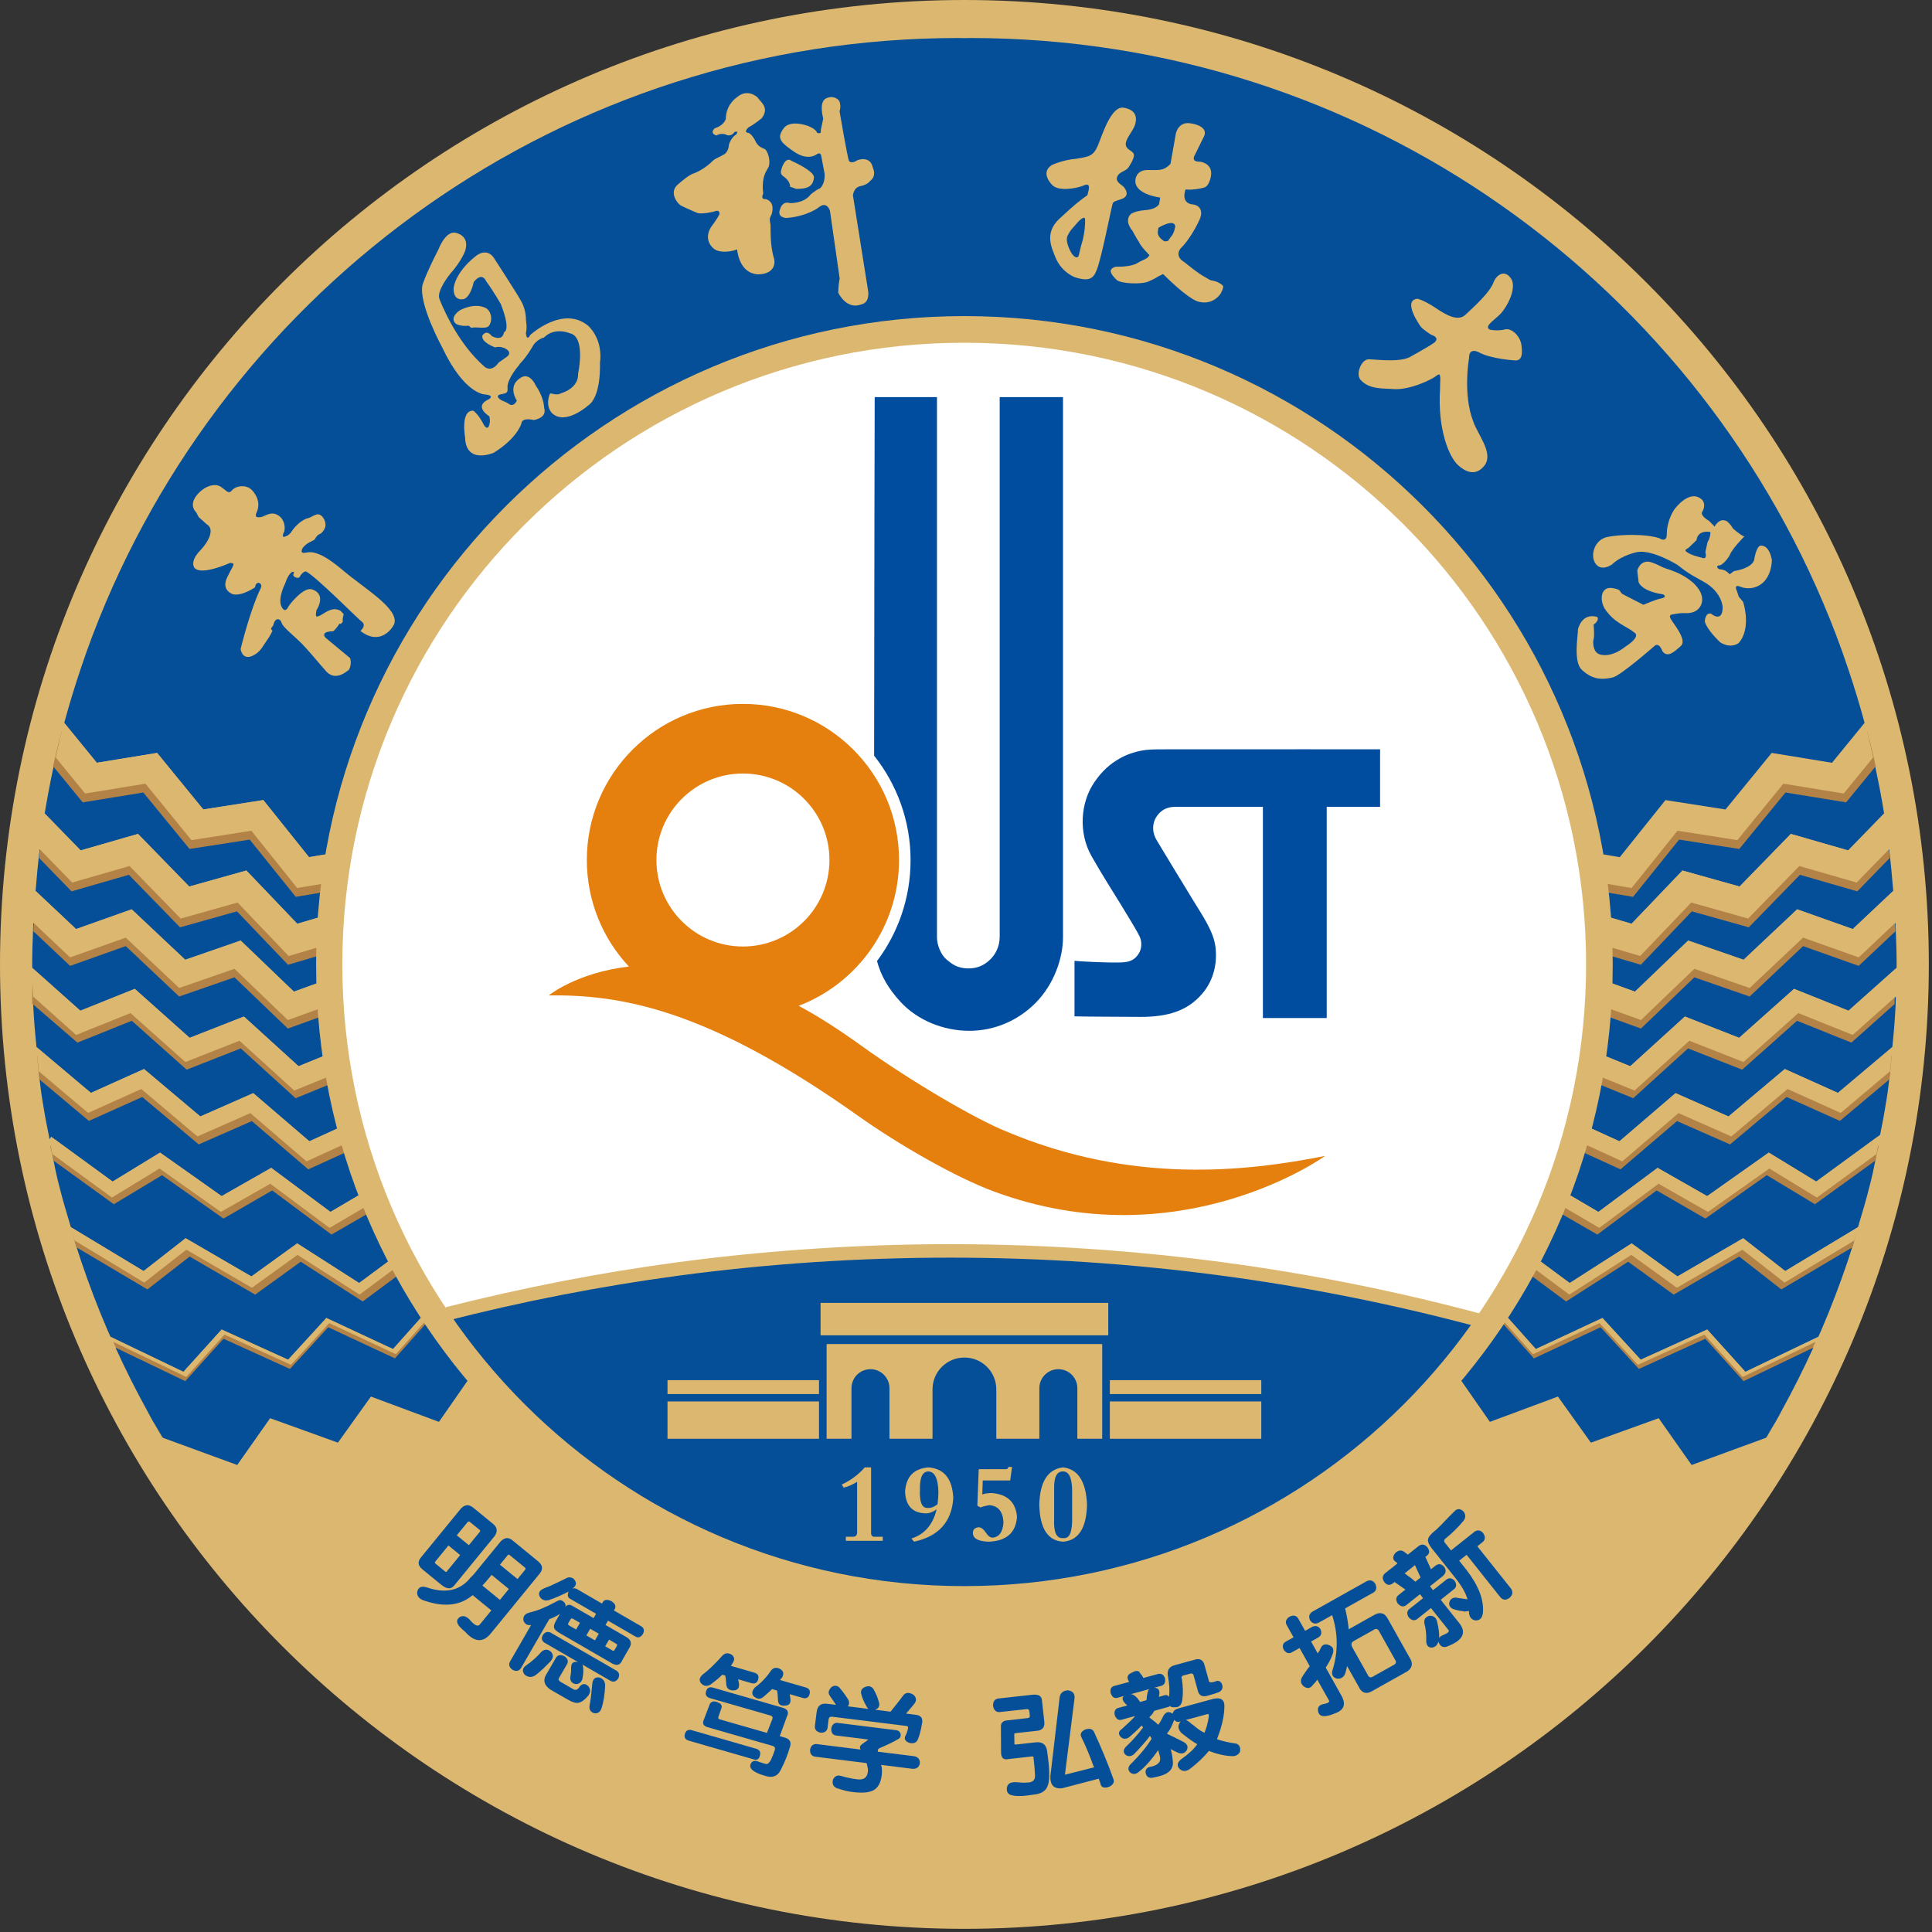 <?xml version="1.0" encoding="UTF-8"?>
<svg xmlns="http://www.w3.org/2000/svg" xmlns:xlink="http://www.w3.org/1999/xlink" width="252pt" height="252pt" viewBox="0 0 252 252" version="1.1">
<rect x="0" y="0" width="252" height="252" fill="#333333" stroke="none"/>
<g id="surface1">
<path style=" stroke:none;fill-rule:nonzero;fill:rgb(100%,100%,100%);fill-opacity:1;" d="M 214.105 126.316 C 214.105 174.805 174.797 214.109 126.312 214.109 C 77.82 214.109 38.52 174.805 38.52 126.316 C 38.52 77.828 77.82 38.52 126.312 38.52 C 174.797 38.52 214.105 77.828 214.105 126.316 Z M 214.105 126.316 "/>
<path style=" stroke:none;fill-rule:nonzero;fill:rgb(86.275%,71.765%,43.922%);fill-opacity:1;" d="M 125.793 0 C 56.32 0 0 56.32 0 125.793 C 0 195.27 56.32 251.586 125.793 251.586 C 195.27 251.586 251.586 195.27 251.586 125.793 C 251.586 56.32 195.27 0 125.793 0 Z M 125.793 209.617 C 79.5 209.617 41.973 172.09 41.973 125.793 C 41.973 79.504 79.5 41.973 125.793 41.973 C 172.086 41.973 209.613 79.504 209.613 125.793 C 209.613 172.086 172.086 209.617 125.793 209.617 Z M 125.793 209.617 "/>
<path style=" stroke:none;fill-rule:nonzero;fill:rgb(1.961%,30.98%,59.608%);fill-opacity:1;" d="M 219.449 113.547 L 226.902 115.637 L 233.586 108.773 L 241.066 110.926 L 245.754 106.105 C 245.402 103.949 244.996 101.812 244.531 99.699 C 244.465 99.395 244.387 99.098 244.32 98.797 L 240.48 103.504 L 232.613 102.219 L 226.609 109.582 L 218.797 108.359 L 212.82 115.828 L 209.355 115.246 C 209.418 115.75 209.492 116.246 209.547 116.75 C 209.633 117.52 209.688 118.301 209.746 119.078 C 209.758 119.25 209.766 119.426 209.777 119.598 L 212.812 120.492 Z M 219.449 113.547 "/>
<path style=" stroke:none;fill-rule:nonzero;fill:rgb(1.961%,30.98%,59.608%);fill-opacity:1;" d="M 233.16 142.047 L 225.824 148.23 L 218.934 145.191 L 211.602 151.484 L 206.676 149.234 C 206.586 149.555 206.5 149.875 206.402 150.188 C 206.344 150.387 206.293 150.594 206.227 150.793 C 206.148 151.051 206.059 151.301 205.973 151.551 C 205.52 152.961 204.98 154.332 204.445 155.703 L 208.484 158.078 L 216.207 152.332 L 222.676 156.02 L 230.711 150.34 L 236.898 154.121 L 244.887 148.289 L 245.117 148.602 C 245.391 147.195 245.688 145.797 245.91 144.371 C 246 143.789 246.113 143.215 246.195 142.625 C 246.27 142.074 246.336 141.52 246.402 140.973 C 246.406 140.945 246.414 140.918 246.414 140.895 C 246.461 140.512 246.48 140.121 246.523 139.734 L 240.09 145.16 Z M 233.16 142.047 "/>
<path style=" stroke:none;fill-rule:nonzero;fill:rgb(1.961%,30.98%,59.608%);fill-opacity:1;" d="M 247.266 121.066 C 247.262 120.918 247.262 120.773 247.254 120.629 C 247.25 120.535 247.242 120.445 247.238 120.355 L 242.441 124.879 L 235.184 122.301 L 228.215 128.875 L 221.004 126.367 L 214.039 133.055 L 209.801 131.523 C 209.777 131.855 209.77 132.191 209.742 132.523 C 209.727 132.727 209.723 132.934 209.703 133.137 C 209.648 133.77 209.59 134.402 209.523 135.035 C 209.426 135.918 209.254 136.77 209.121 137.641 L 212.641 139.074 L 219.77 132.594 L 226.844 135.371 L 234.008 128.984 L 241.109 131.836 L 247.375 126.246 C 247.379 126.094 247.387 125.945 247.387 125.793 C 247.387 124.207 247.328 122.633 247.266 121.066 Z M 247.266 121.066 "/>
<path style=" stroke:none;fill-rule:nonzero;fill:rgb(1.961%,30.98%,59.608%);fill-opacity:1;" d="M 234.562 132.145 L 227.41 138.523 L 220.348 135.75 L 213.199 142.246 L 208.703 140.41 C 208.664 140.625 208.641 140.836 208.605 141.047 C 208.551 141.355 208.523 141.672 208.465 141.977 C 208.375 142.418 208.285 142.867 208.188 143.305 C 207.922 144.57 207.602 145.82 207.273 147.059 L 211.234 148.867 L 218.555 142.586 L 225.457 145.629 L 232.801 139.441 L 239.727 142.555 L 246.824 136.574 C 246.898 135.707 247.008 134.844 247.07 133.969 C 247.133 133.059 247.211 132.148 247.25 131.23 C 247.27 130.828 247.273 130.422 247.281 130.012 C 247.281 130 247.281 129.988 247.281 129.977 L 241.66 134.988 Z M 234.562 132.145 "/>
<path style=" stroke:none;fill-rule:nonzero;fill:rgb(1.961%,30.98%,59.608%);fill-opacity:1;" d="M 220.195 122.684 L 227.426 125.188 L 234.414 118.609 L 241.664 121.184 L 246.941 116.211 C 246.801 114.383 246.629 112.566 246.406 110.766 L 242.168 115.117 L 234.691 112.961 L 228.02 119.812 L 220.594 117.723 L 213.934 124.695 L 209.988 123.531 C 209.988 123.59 209.988 123.641 209.992 123.699 C 210.012 124.395 210.043 125.09 210.043 125.793 C 210.043 125.855 210.039 125.914 210.039 125.973 C 210.039 126.707 210.012 127.434 209.984 128.164 L 213.254 129.348 Z M 220.195 122.684 "/>
<path style=" stroke:none;fill-rule:nonzero;fill:rgb(1.961%,30.98%,59.608%);fill-opacity:1;" d="M 230.785 152.414 L 222.773 158.074 L 216.332 154.402 L 208.598 160.16 L 203.82 157.352 C 203.617 157.836 203.414 158.32 203.199 158.805 C 202.402 160.664 201.488 162.465 200.555 164.25 L 204.742 167.355 L 212.82 162.184 L 218.797 166.496 L 227.371 161.512 L 232.855 165.793 L 242.344 160.07 C 242.891 158.238 243.445 156.41 243.902 154.535 C 243.941 154.371 243.992 154.203 244.031 154.035 C 244.117 153.691 244.191 153.348 244.273 153.004 C 244.371 152.57 244.445 152.133 244.543 151.699 C 244.629 151.312 244.68 150.914 244.762 150.527 L 236.984 156.203 Z M 230.785 152.414 "/>
<path style=" stroke:none;fill-rule:nonzero;fill:rgb(1.961%,30.98%,59.608%);fill-opacity:1;" d="M 227.27 163.004 L 218.723 167.969 L 212.781 163.68 L 204.691 168.867 L 200 165.379 C 199.797 165.75 199.586 166.117 199.383 166.484 C 198.426 168.191 197.398 169.855 196.328 171.492 L 200.324 175.969 L 209.012 171.914 L 214.004 177.359 L 222.676 173.418 L 227.66 178.938 L 237.172 174.367 C 237.285 174.113 237.406 173.859 237.516 173.602 C 238.793 170.645 239.941 167.629 240.984 164.559 C 241.234 163.812 241.473 163.059 241.711 162.305 C 241.766 162.141 241.801 161.973 241.852 161.812 L 232.766 167.289 Z M 227.27 163.004 "/>
<path style=" stroke:none;fill-rule:nonzero;fill:rgb(69.804%,50.98%,27.843%);fill-opacity:1;" d="M 219.016 109.516 L 226.863 110.734 L 232.891 103.371 L 240.797 104.656 L 244.652 99.949 C 244.43 98.934 244.207 97.914 243.949 96.91 C 243.82 96.414 243.672 95.93 243.539 95.438 L 239.27 100.645 L 231.363 99.359 L 225.312 106.734 L 217.445 105.512 L 211.461 112.957 L 208.922 112.531 C 209.047 113.254 209.203 113.969 209.312 114.695 C 209.395 115.262 209.457 115.828 209.527 116.398 L 213.008 116.98 Z M 219.016 109.516 "/>
<path style=" stroke:none;fill-rule:nonzero;fill:rgb(86.275%,71.765%,43.922%);fill-opacity:1;" d="M 218.801 108.359 L 226.613 109.582 L 232.617 102.219 L 240.484 103.504 L 244.32 98.797 C 244.098 97.781 243.879 96.762 243.621 95.758 C 243.492 95.262 243.344 94.777 243.211 94.285 L 238.961 99.492 L 231.094 98.207 L 225.07 105.582 L 217.238 104.359 L 211.281 111.805 L 208.754 111.379 C 208.879 112.102 209.035 112.816 209.141 113.543 C 209.227 114.109 209.285 114.68 209.359 115.246 L 212.82 115.828 Z M 218.801 108.359 "/>
<path style=" stroke:none;fill-rule:nonzero;fill:rgb(69.804%,50.98%,27.843%);fill-opacity:1;" d="M 220.676 118.871 L 228.102 120.957 L 234.777 114.105 L 242.254 116.262 L 246.488 111.91 C 246.465 111.703 246.453 111.492 246.43 111.285 C 246.277 110.121 246.133 108.957 245.945 107.805 C 245.918 107.617 245.871 107.438 245.84 107.25 L 241.148 112.07 L 233.672 109.918 L 226.984 116.781 L 219.535 114.691 L 212.898 121.637 L 209.863 120.742 C 209.953 122.012 210.035 123.285 210.07 124.57 C 210.07 124.605 210.074 124.641 210.074 124.676 L 214.02 125.84 Z M 220.676 118.871 "/>
<path style=" stroke:none;fill-rule:nonzero;fill:rgb(86.275%,71.765%,43.922%);fill-opacity:1;" d="M 220.594 117.723 L 228.02 119.812 L 234.691 112.961 L 242.168 115.117 L 246.406 110.766 C 246.383 110.559 246.371 110.348 246.344 110.141 C 246.195 108.977 246.047 107.812 245.863 106.656 C 245.836 106.469 245.789 106.289 245.758 106.105 L 241.066 110.926 L 233.586 108.773 L 226.902 115.637 L 219.453 113.547 L 212.816 120.488 L 209.777 119.598 C 209.867 120.867 209.949 122.141 209.988 123.422 C 209.988 123.461 209.988 123.496 209.988 123.531 L 213.938 124.695 Z M 220.594 117.723 "/>
<path style=" stroke:none;fill-rule:nonzero;fill:rgb(69.804%,50.98%,27.843%);fill-opacity:1;" d="M 221.004 127.477 L 228.215 129.98 L 235.184 123.406 L 242.441 125.984 L 247.238 121.465 C 247.195 120.559 247.141 119.656 247.082 118.758 C 247.059 118.383 247.004 118.016 246.973 117.641 C 246.965 117.531 246.953 117.426 246.941 117.316 L 241.664 122.293 L 234.414 119.715 L 227.426 126.297 L 220.195 123.789 L 213.254 130.457 L 209.98 129.273 C 209.98 129.391 209.98 129.508 209.973 129.629 C 209.934 130.633 209.871 131.633 209.805 132.629 L 214.039 134.16 Z M 221.004 127.477 "/>
<path style=" stroke:none;fill-rule:nonzero;fill:rgb(86.275%,71.765%,43.922%);fill-opacity:1;" d="M 221.004 126.367 L 228.215 128.871 L 235.184 122.301 L 242.441 124.879 L 247.238 120.355 C 247.195 119.449 247.141 118.547 247.082 117.648 C 247.059 117.273 247.004 116.91 246.973 116.531 C 246.965 116.426 246.953 116.316 246.941 116.211 L 241.664 121.184 L 234.414 118.609 L 227.426 125.188 L 220.195 122.684 L 213.254 129.348 L 209.98 128.164 C 209.98 128.281 209.98 128.402 209.973 128.52 C 209.934 129.523 209.871 130.523 209.805 131.52 L 214.039 133.051 Z M 221.004 126.367 "/>
<path style=" stroke:none;fill-rule:nonzero;fill:rgb(69.804%,50.98%,27.843%);fill-opacity:1;" d="M 233.84 129.984 L 226.68 136.371 L 219.602 133.594 L 212.477 140.074 L 208.957 138.641 C 208.949 138.691 208.941 138.738 208.934 138.789 C 208.809 139.668 208.68 140.543 208.535 141.414 L 213.031 143.246 L 220.18 136.75 L 227.242 139.523 L 234.395 133.145 L 241.488 135.992 L 247.113 130.977 C 247.121 130.59 247.129 130.203 247.141 129.816 C 247.16 128.957 247.195 128.105 247.207 127.246 L 240.941 132.832 Z M 233.84 129.984 "/>
<path style=" stroke:none;fill-rule:nonzero;fill:rgb(86.275%,71.765%,43.922%);fill-opacity:1;" d="M 234.008 128.984 L 226.844 135.371 L 219.77 132.594 L 212.641 139.074 L 209.121 137.641 C 209.113 137.688 209.109 137.738 209.102 137.789 C 208.977 138.668 208.848 139.543 208.699 140.414 L 213.199 142.246 L 220.348 135.75 L 227.406 138.523 L 234.562 132.145 L 241.656 134.992 L 247.281 129.977 C 247.289 129.59 247.297 129.203 247.309 128.816 C 247.328 127.957 247.363 127.105 247.375 126.246 L 241.109 131.832 Z M 234.008 128.984 "/>
<path style=" stroke:none;fill-rule:nonzero;fill:rgb(69.804%,50.98%,27.843%);fill-opacity:1;" d="M 232.668 140.477 L 225.293 146.664 L 218.355 143.621 L 211 149.902 L 207.023 148.098 C 206.965 148.32 206.918 148.547 206.859 148.766 C 206.723 149.273 206.57 149.773 206.426 150.273 L 211.371 152.523 L 218.738 146.23 L 225.66 149.27 L 233.027 143.086 L 239.988 146.203 L 246.453 140.777 C 246.574 139.727 246.66 138.672 246.75 137.617 L 239.625 143.594 Z M 232.668 140.477 "/>
<path style=" stroke:none;fill-rule:nonzero;fill:rgb(86.275%,71.765%,43.922%);fill-opacity:1;" d="M 232.797 139.441 L 225.457 145.629 L 218.551 142.586 L 211.23 148.867 L 207.27 147.059 C 207.215 147.281 207.168 147.508 207.109 147.727 C 206.973 148.234 206.824 148.734 206.676 149.234 L 211.602 151.484 L 218.934 145.191 L 225.824 148.23 L 233.16 142.047 L 240.09 145.164 L 246.523 139.738 C 246.641 138.688 246.73 137.633 246.82 136.574 L 239.727 142.555 Z M 232.797 139.441 "/>
<path style=" stroke:none;fill-rule:nonzero;fill:rgb(69.804%,50.98%,27.843%);fill-opacity:1;" d="M 236.645 154.992 L 230.461 151.211 L 222.426 156.891 L 215.957 153.203 L 208.234 158.949 L 204.195 156.574 C 204.023 157.016 203.793 157.473 203.617 157.914 C 203.574 158.016 203.527 158.117 203.484 158.223 L 208.348 161.031 L 216.082 155.273 L 222.441 158.945 L 230.449 153.285 L 236.734 157.074 L 244.594 151.398 C 244.73 150.762 244.918 150.113 245.039 149.477 L 244.641 149.16 Z M 236.645 154.992 "/>
<path style=" stroke:none;fill-rule:nonzero;fill:rgb(86.275%,71.765%,43.922%);fill-opacity:1;" d="M 236.898 154.121 L 230.711 150.34 L 222.676 156.02 L 216.207 152.332 L 208.484 158.078 L 204.445 155.703 C 204.273 156.145 204.129 156.602 203.953 157.043 C 203.91 157.148 203.863 157.25 203.82 157.352 L 208.598 160.16 L 216.332 154.402 L 222.777 158.074 L 230.785 152.418 L 236.984 156.203 L 244.762 150.527 C 244.895 149.891 245 149.246 245.121 148.605 L 245.691 147.688 Z M 236.898 154.121 "/>
<path style=" stroke:none;fill-rule:nonzero;fill:rgb(69.804%,50.98%,27.843%);fill-opacity:1;" d="M 226.953 162.406 L 218.379 167.387 L 212.402 163.074 L 204.324 168.25 L 200.137 165.145 C 199.953 165.488 199.809 165.852 199.625 166.195 C 199.609 166.219 199.594 166.246 199.582 166.273 L 204.273 169.758 L 212.363 164.574 L 218.305 168.863 L 226.852 163.898 L 232.348 168.184 L 241.602 162.703 C 241.777 162.133 241.922 161.539 242.09 160.961 L 232.434 166.688 Z M 226.953 162.406 "/>
<path style=" stroke:none;fill-rule:nonzero;fill:rgb(86.275%,71.765%,43.922%);fill-opacity:1;" d="M 227.371 161.512 L 218.797 166.496 L 212.82 162.184 L 204.742 167.355 L 200.555 164.25 C 200.371 164.598 200.23 164.957 200.043 165.301 C 200.027 165.328 200.016 165.352 200 165.379 L 204.691 168.863 L 212.781 163.68 L 218.723 167.969 L 227.27 163.004 L 232.77 167.293 L 241.852 161.812 C 242.031 161.238 242.172 160.648 242.344 160.07 L 232.855 165.793 Z M 227.371 161.512 "/>
<path style=" stroke:none;fill-rule:nonzero;fill:rgb(86.275%,71.765%,43.922%);fill-opacity:1;" d="M 222.676 173.418 L 214.004 177.359 L 209.016 171.914 L 200.324 175.969 L 196.332 171.492 C 196.145 171.777 195.961 172.062 195.77 172.348 L 200.078 177.18 L 208.777 173.121 L 213.766 178.559 L 222.434 174.617 L 227.422 180.148 L 236.52 175.781 C 236.613 175.582 236.719 175.387 236.805 175.184 C 236.926 174.91 237.051 174.641 237.172 174.371 L 227.66 178.938 Z M 222.676 173.418 "/>
<path style=" stroke:none;fill-rule:nonzero;fill:rgb(69.804%,50.98%,27.843%);fill-opacity:1;" d="M 222.309 174.082 L 213.633 178.02 L 208.645 172.578 L 199.953 176.633 L 195.961 172.152 C 195.773 172.438 195.59 172.727 195.398 173.012 L 199.707 177.84 L 208.406 173.781 L 213.395 179.223 L 222.062 175.281 L 227.051 180.812 L 236.148 176.445 C 236.242 176.246 236.348 176.047 236.438 175.844 C 236.559 175.574 236.68 175.301 236.805 175.031 L 227.293 179.602 Z M 222.309 174.082 "/>
<path style=" stroke:none;fill-rule:nonzero;fill:rgb(86.275%,71.765%,43.922%);fill-opacity:1;" d="M 194.727 173.922 C 194.352 174.453 193.941 174.961 193.555 175.484 C 194.043 174.879 194.477 174.332 194.746 173.953 Z M 194.727 173.922 "/>
<path style=" stroke:none;fill-rule:nonzero;fill:rgb(1.961%,30.98%,59.608%);fill-opacity:1;" d="M 230.316 187.547 L 230.402 187.516 C 230.742 186.938 231.07 186.363 231.387 185.801 C 231.051 186.395 230.668 186.961 230.316 187.547 Z M 230.316 187.547 "/>
<path style=" stroke:none;fill-rule:nonzero;fill:rgb(86.275%,71.765%,43.922%);fill-opacity:1;" d="M 230.316 187.547 C 230.113 187.891 229.898 188.223 229.691 188.566 L 229.797 188.527 C 230 188.191 230.203 187.859 230.402 187.516 Z M 230.316 187.547 "/>
<path style=" stroke:none;fill-rule:nonzero;fill:rgb(86.275%,71.765%,43.922%);fill-opacity:1;" d="M 220.645 191.086 L 216.352 184.984 L 207.508 188.172 L 203.207 182.16 L 194.332 185.461 L 190.273 179.625 C 190.109 179.82 189.945 180.016 189.777 180.207 L 194.047 186.359 L 202.93 183.055 L 207.23 189.066 L 216.074 185.875 L 220.367 191.977 L 229.691 188.566 C 229.898 188.223 230.113 187.891 230.316 187.547 Z M 220.645 191.086 "/>
<path style=" stroke:none;fill-rule:nonzero;fill:rgb(1.961%,30.98%,59.608%);fill-opacity:1;" d="M 227.422 180.148 L 222.434 174.617 L 213.766 178.559 L 208.773 173.121 L 200.074 177.18 L 195.77 172.348 C 195.566 172.645 195.383 172.949 195.18 173.246 C 195.023 173.465 194.883 173.699 194.727 173.922 L 194.75 173.953 C 194.477 174.328 194.043 174.879 193.555 175.484 C 192.504 176.898 191.41 178.281 190.273 179.625 L 194.332 185.461 L 203.207 182.16 L 207.508 188.172 L 216.352 184.984 L 220.645 191.086 L 230.32 187.547 C 230.668 186.961 231.051 186.395 231.387 185.801 C 231.434 185.723 231.484 185.652 231.527 185.574 C 231.539 185.559 231.551 185.543 231.559 185.527 C 231.613 185.43 231.664 185.336 231.719 185.238 L 231.809 185.082 C 231.891 184.93 231.977 184.777 232.062 184.625 C 232.156 184.453 232.242 184.277 232.336 184.105 C 233.832 181.391 235.227 178.617 236.52 175.781 Z M 227.422 180.148 "/>
<path style=" stroke:none;fill-rule:nonzero;fill:rgb(1.961%,30.98%,59.608%);fill-opacity:1;" d="M 241.047 87.188 C 240.555 85.715 240.039 84.258 239.488 82.812 C 222.16 37.305 178.148 4.957 126.551 4.957 C 126.297 4.957 126.047 4.973 125.793 4.973 C 125.539 4.973 125.289 4.957 125.035 4.957 C 73.441 4.957 29.426 37.305 12.098 82.812 C 11.547 84.258 11.031 85.715 10.539 87.188 C 9.746 89.523 9.031 91.891 8.379 94.285 L 12.625 99.492 L 20.492 98.207 L 26.516 105.582 L 34.348 104.359 L 40.305 111.805 L 42.832 111.379 C 43.004 110.395 43.156 109.406 43.359 108.434 C 43.633 107.145 43.934 105.863 44.262 104.594 C 44.656 103.094 45.098 101.617 45.57 100.152 C 46.039 98.703 46.551 97.273 47.09 95.855 C 59.129 64.539 89.477 42.301 125.035 42.301 C 125.289 42.301 125.535 42.328 125.789 42.332 C 126.043 42.328 126.293 42.301 126.547 42.301 C 162.105 42.301 192.453 64.539 204.488 95.855 C 205.031 97.273 205.543 98.703 206.012 100.152 C 206.484 101.617 206.926 103.094 207.316 104.594 C 207.648 105.863 207.949 107.145 208.223 108.434 C 208.426 109.406 208.578 110.395 208.75 111.379 L 211.277 111.805 L 217.234 104.359 L 225.066 105.582 L 231.09 98.207 L 238.957 99.492 L 243.207 94.285 C 242.559 91.891 241.84 89.523 241.047 87.188 Z M 241.047 87.188 "/>
<path style=" stroke:none;fill-rule:nonzero;fill:rgb(1.961%,30.98%,59.608%);fill-opacity:1;" d="M 32.137 113.547 L 24.684 115.637 L 18 108.773 L 10.52 110.926 L 5.828 106.105 C 6.184 103.949 6.59 101.812 7.055 99.699 C 7.121 99.395 7.195 99.098 7.262 98.797 L 11.102 103.504 L 18.969 102.219 L 24.973 109.582 L 32.785 108.359 L 38.766 115.828 L 42.227 115.246 C 42.164 115.75 42.094 116.246 42.039 116.75 C 41.953 117.52 41.898 118.301 41.84 119.078 C 41.828 119.25 41.82 119.426 41.809 119.598 L 38.773 120.492 Z M 32.137 113.547 "/>
<path style=" stroke:none;fill-rule:nonzero;fill:rgb(1.961%,30.98%,59.608%);fill-opacity:1;" d="M 18.426 142.047 L 25.758 148.23 L 32.652 145.191 L 39.98 151.484 L 44.91 149.234 C 45 149.555 45.086 149.875 45.18 150.188 C 45.242 150.387 45.289 150.594 45.355 150.793 C 45.434 151.051 45.527 151.301 45.609 151.551 C 46.066 152.961 46.602 154.332 47.137 155.703 L 43.098 158.078 L 35.375 152.332 L 28.906 156.02 L 20.871 150.34 L 14.688 154.121 L 6.695 148.289 L 6.465 148.602 C 6.195 147.195 5.895 145.797 5.672 144.371 C 5.582 143.789 5.473 143.215 5.391 142.625 C 5.316 142.074 5.25 141.52 5.184 140.973 C 5.18 140.945 5.172 140.918 5.172 140.895 C 5.125 140.512 5.105 140.121 5.059 139.734 L 11.496 145.16 Z M 18.426 142.047 "/>
<path style=" stroke:none;fill-rule:nonzero;fill:rgb(1.961%,30.98%,59.608%);fill-opacity:1;" d="M 4.32 121.066 C 4.324 120.918 4.324 120.773 4.332 120.629 C 4.336 120.535 4.344 120.445 4.348 120.355 L 9.145 124.879 L 16.402 122.301 L 23.371 128.875 L 30.582 126.367 L 37.547 133.055 L 41.781 131.523 C 41.809 131.855 41.816 132.191 41.84 132.523 C 41.859 132.727 41.863 132.934 41.883 133.137 C 41.938 133.77 41.996 134.402 42.062 135.035 C 42.16 135.918 42.332 136.77 42.461 137.641 L 38.941 139.074 L 31.816 132.594 L 24.738 135.371 L 17.578 128.984 L 10.477 131.836 L 4.211 126.246 C 4.207 126.094 4.199 125.945 4.199 125.793 C 4.199 124.207 4.254 122.633 4.32 121.066 Z M 4.32 121.066 "/>
<path style=" stroke:none;fill-rule:nonzero;fill:rgb(1.961%,30.98%,59.608%);fill-opacity:1;" d="M 17.023 132.145 L 24.176 138.523 L 31.238 135.75 L 38.383 142.246 L 42.883 140.41 C 42.922 140.625 42.941 140.836 42.98 141.047 C 43.035 141.355 43.062 141.672 43.121 141.977 C 43.207 142.418 43.301 142.867 43.395 143.305 C 43.664 144.57 43.984 145.82 44.312 147.059 L 40.352 148.867 L 33.031 142.586 L 26.129 145.629 L 18.785 139.441 L 11.859 142.555 L 4.762 136.574 C 4.688 135.707 4.578 134.844 4.516 133.969 C 4.453 133.059 4.375 132.148 4.336 131.23 C 4.316 130.828 4.316 130.422 4.305 130.012 C 4.305 130 4.305 129.988 4.305 129.977 L 9.926 134.988 Z M 17.023 132.145 "/>
<path style=" stroke:none;fill-rule:nonzero;fill:rgb(1.961%,30.98%,59.608%);fill-opacity:1;" d="M 31.391 122.684 L 24.16 125.188 L 17.172 118.609 L 9.922 121.184 L 4.641 116.211 C 4.785 114.383 4.957 112.566 5.18 110.766 L 9.414 115.117 L 16.895 112.961 L 23.566 119.812 L 30.992 117.723 L 37.652 124.695 L 41.598 123.531 C 41.598 123.59 41.598 123.641 41.594 123.699 C 41.57 124.395 41.543 125.09 41.543 125.793 C 41.543 125.855 41.547 125.914 41.547 125.973 C 41.547 126.707 41.574 127.434 41.602 128.164 L 38.332 129.348 Z M 31.391 122.684 "/>
<path style=" stroke:none;fill-rule:nonzero;fill:rgb(1.961%,30.98%,59.608%);fill-opacity:1;" d="M 20.801 152.414 L 28.809 158.074 L 35.254 154.402 L 42.988 160.16 L 47.766 157.352 C 47.969 157.836 48.176 158.32 48.387 158.805 C 49.184 160.664 50.098 162.465 51.031 164.25 L 46.844 167.355 L 38.766 162.184 L 32.789 166.496 L 24.215 161.512 L 18.73 165.793 L 9.246 160.07 C 8.699 158.238 8.141 156.41 7.684 154.535 C 7.645 154.371 7.594 154.203 7.555 154.035 C 7.469 153.691 7.395 153.348 7.316 153.004 C 7.215 152.57 7.141 152.133 7.047 151.699 C 6.957 151.312 6.906 150.914 6.828 150.527 L 14.605 156.203 Z M 20.801 152.414 "/>
<path style=" stroke:none;fill-rule:nonzero;fill:rgb(1.961%,30.98%,59.608%);fill-opacity:1;" d="M 24.316 163.004 L 32.863 167.969 L 38.805 163.68 L 46.895 168.867 L 51.586 165.379 C 51.789 165.75 52 166.117 52.203 166.484 C 53.16 168.191 54.188 169.855 55.254 171.492 L 51.262 175.969 L 42.57 171.914 L 37.582 177.359 L 28.91 173.418 L 23.926 178.938 L 14.414 174.367 C 14.301 174.113 14.18 173.859 14.07 173.602 C 12.793 170.645 11.645 167.629 10.602 164.559 C 10.352 163.812 10.113 163.059 9.871 162.305 C 9.82 162.141 9.781 161.973 9.734 161.812 L 18.816 167.289 Z M 24.316 163.004 "/>
<path style=" stroke:none;fill-rule:nonzero;fill:rgb(69.804%,50.98%,27.843%);fill-opacity:1;" d="M 32.57 109.516 L 24.723 110.734 L 18.691 103.371 L 10.789 104.656 L 6.93 99.949 C 7.156 98.934 7.379 97.914 7.637 96.91 C 7.766 96.414 7.914 95.93 8.047 95.438 L 12.316 100.645 L 20.223 99.359 L 26.27 106.734 L 34.141 105.512 L 40.125 112.957 L 42.664 112.531 C 42.539 113.254 42.383 113.969 42.273 114.695 C 42.188 115.262 42.129 115.828 42.055 116.398 L 38.578 116.98 Z M 32.57 109.516 "/>
<path style=" stroke:none;fill-rule:nonzero;fill:rgb(86.275%,71.765%,43.922%);fill-opacity:1;" d="M 32.785 108.359 L 24.973 109.582 L 18.969 102.219 L 11.102 103.504 L 7.262 98.797 C 7.488 97.781 7.707 96.762 7.965 95.758 C 8.094 95.262 8.242 94.777 8.375 94.285 L 12.625 99.492 L 20.492 98.207 L 26.512 105.582 L 34.344 104.359 L 40.301 111.805 L 42.828 111.379 C 42.703 112.102 42.547 112.816 42.441 113.543 C 42.355 114.109 42.297 114.68 42.223 115.246 L 38.762 115.828 Z M 32.785 108.359 "/>
<path style=" stroke:none;fill-rule:nonzero;fill:rgb(69.804%,50.98%,27.843%);fill-opacity:1;" d="M 30.906 118.871 L 23.484 120.957 L 16.809 114.105 L 9.332 116.262 L 5.098 111.91 C 5.117 111.703 5.129 111.492 5.156 111.285 C 5.305 110.121 5.453 108.957 5.637 107.805 C 5.668 107.617 5.715 107.438 5.746 107.25 L 10.434 112.07 L 17.914 109.918 L 24.602 116.781 L 32.051 114.691 L 38.688 121.637 L 41.723 120.742 C 41.633 122.012 41.551 123.285 41.516 124.57 C 41.516 124.605 41.512 124.641 41.512 124.676 L 37.566 125.84 Z M 30.906 118.871 "/>
<path style=" stroke:none;fill-rule:nonzero;fill:rgb(86.275%,71.765%,43.922%);fill-opacity:1;" d="M 30.992 117.723 L 23.566 119.812 L 16.895 112.961 L 9.414 115.117 L 5.18 110.766 C 5.203 110.559 5.215 110.348 5.238 110.141 C 5.391 108.977 5.539 107.812 5.723 106.656 C 5.75 106.469 5.797 106.289 5.828 106.105 L 10.52 110.926 L 18 108.773 L 24.684 115.637 L 32.133 113.547 L 38.77 120.488 L 41.809 119.598 C 41.719 120.867 41.637 122.141 41.598 123.422 C 41.598 123.461 41.594 123.496 41.594 123.531 L 37.648 124.695 Z M 30.992 117.723 "/>
<path style=" stroke:none;fill-rule:nonzero;fill:rgb(69.804%,50.98%,27.843%);fill-opacity:1;" d="M 30.582 127.477 L 23.371 129.98 L 16.402 123.406 L 9.145 125.984 L 4.348 121.465 C 4.391 120.559 4.445 119.656 4.504 118.758 C 4.527 118.383 4.582 118.016 4.613 117.641 C 4.621 117.531 4.633 117.426 4.645 117.316 L 9.922 122.293 L 17.172 119.715 L 24.16 126.297 L 31.391 123.789 L 38.332 130.457 L 41.602 129.273 C 41.605 129.391 41.605 129.508 41.613 129.629 C 41.648 130.633 41.715 131.633 41.781 132.629 L 37.547 134.16 Z M 30.582 127.477 "/>
<path style=" stroke:none;fill-rule:nonzero;fill:rgb(86.275%,71.765%,43.922%);fill-opacity:1;" d="M 30.582 126.367 L 23.371 128.871 L 16.402 122.301 L 9.145 124.879 L 4.348 120.355 C 4.391 119.449 4.445 118.547 4.504 117.648 C 4.527 117.273 4.582 116.91 4.613 116.531 C 4.621 116.426 4.633 116.316 4.645 116.211 L 9.922 121.184 L 17.172 118.609 L 24.16 125.188 L 31.391 122.684 L 38.332 129.348 L 41.602 128.164 C 41.605 128.281 41.605 128.402 41.613 128.52 C 41.648 129.523 41.715 130.523 41.781 131.52 L 37.547 133.051 Z M 30.582 126.367 "/>
<path style=" stroke:none;fill-rule:nonzero;fill:rgb(69.804%,50.98%,27.843%);fill-opacity:1;" d="M 17.746 129.984 L 24.906 136.371 L 31.984 133.594 L 39.109 140.074 L 42.629 138.641 C 42.637 138.691 42.645 138.738 42.652 138.789 C 42.777 139.668 42.906 140.543 43.051 141.414 L 38.555 143.246 L 31.406 136.75 L 24.344 139.523 L 17.191 133.145 L 10.094 135.992 L 4.199 130.906 C 4.188 130.516 4.211 130.102 4.199 129.715 C 4.18 128.855 4.391 128.105 4.375 127.246 L 10.645 132.832 Z M 17.746 129.984 "/>
<path style=" stroke:none;fill-rule:nonzero;fill:rgb(86.275%,71.765%,43.922%);fill-opacity:1;" d="M 17.578 128.984 L 24.738 135.371 L 31.816 132.594 L 38.941 139.074 L 42.461 137.641 C 42.473 137.688 42.477 137.738 42.484 137.789 C 42.609 138.668 42.738 139.543 42.883 140.414 L 38.387 142.246 L 31.238 135.75 L 24.18 138.523 L 17.023 132.145 L 9.93 134.992 L 4.309 129.977 C 4.297 129.59 4.289 129.203 4.277 128.816 C 4.258 127.957 4.223 127.105 4.211 126.246 L 10.477 131.832 Z M 17.578 128.984 "/>
<path style=" stroke:none;fill-rule:nonzero;fill:rgb(69.804%,50.98%,27.843%);fill-opacity:1;" d="M 18.918 140.477 L 26.293 146.664 L 33.23 143.621 L 40.582 149.902 L 44.562 148.098 C 44.621 148.32 44.668 148.547 44.727 148.766 C 44.863 149.273 45.016 149.773 45.16 150.273 L 40.211 152.523 L 32.848 146.23 L 25.922 149.27 L 18.555 143.086 L 11.598 146.203 L 5.129 140.777 C 5.012 139.727 4.926 138.672 4.832 137.617 L 11.961 143.594 Z M 18.918 140.477 "/>
<path style=" stroke:none;fill-rule:nonzero;fill:rgb(86.275%,71.765%,43.922%);fill-opacity:1;" d="M 18.789 139.441 L 26.129 145.629 L 33.035 142.586 L 40.352 148.867 L 44.312 147.059 C 44.371 147.281 44.418 147.508 44.477 147.727 C 44.609 148.234 44.762 148.734 44.91 149.234 L 39.98 151.484 L 32.652 145.191 L 25.758 148.23 L 18.426 142.047 L 11.496 145.164 L 5.062 139.738 C 4.941 138.688 4.855 137.633 4.766 136.574 L 11.859 142.555 Z M 18.789 139.441 "/>
<path style=" stroke:none;fill-rule:nonzero;fill:rgb(69.804%,50.98%,27.843%);fill-opacity:1;" d="M 14.941 154.992 L 21.125 151.211 L 29.16 156.891 L 35.629 153.203 L 43.352 158.949 L 47.391 156.574 C 47.566 157.016 47.793 157.473 47.969 157.914 C 48.012 158.016 48.059 158.117 48.102 158.223 L 43.238 161.031 L 35.504 155.273 L 29.145 158.945 L 21.137 153.285 L 14.852 157.074 L 6.992 151.398 C 6.855 150.762 6.668 150.113 6.551 149.477 L 6.949 149.16 Z M 14.941 154.992 "/>
<path style=" stroke:none;fill-rule:nonzero;fill:rgb(86.275%,71.765%,43.922%);fill-opacity:1;" d="M 14.688 154.121 L 20.875 150.34 L 28.91 156.02 L 35.379 152.332 L 43.102 158.078 L 47.141 155.703 C 47.312 156.145 47.457 156.602 47.633 157.043 C 47.676 157.148 47.723 157.25 47.766 157.352 L 42.988 160.16 L 35.254 154.402 L 28.809 158.074 L 20.801 152.418 L 14.602 156.203 L 6.824 150.527 C 6.688 149.891 6.586 149.246 6.465 148.605 L 6.695 148.289 Z M 14.688 154.121 "/>
<path style=" stroke:none;fill-rule:nonzero;fill:rgb(69.804%,50.98%,27.843%);fill-opacity:1;" d="M 24.633 162.406 L 33.207 167.387 L 39.184 163.074 L 47.262 168.25 L 51.449 165.145 C 51.633 165.488 51.777 165.852 51.961 166.195 C 51.977 166.219 51.992 166.246 52.004 166.273 L 47.312 169.758 L 39.223 164.574 L 33.281 168.863 L 24.734 163.898 L 19.234 168.184 L 9.984 162.703 C 9.809 162.133 9.664 161.539 9.496 160.961 L 19.148 166.688 Z M 24.633 162.406 "/>
<path style=" stroke:none;fill-rule:nonzero;fill:rgb(86.275%,71.765%,43.922%);fill-opacity:1;" d="M 24.215 161.512 L 32.789 166.496 L 38.762 162.184 L 46.84 167.355 L 51.031 164.25 C 51.211 164.598 51.355 164.957 51.543 165.301 C 51.555 165.328 51.57 165.352 51.586 165.379 L 46.895 168.863 L 38.805 163.68 L 32.859 167.969 L 24.312 163.004 L 18.816 167.293 L 9.734 161.812 C 9.555 161.238 9.41 160.648 9.242 160.07 L 18.73 165.793 Z M 24.215 161.512 "/>
<path style=" stroke:none;fill-rule:nonzero;fill:rgb(86.275%,71.765%,43.922%);fill-opacity:1;" d="M 28.91 173.418 L 37.582 177.359 L 42.57 171.914 L 51.262 175.969 L 55.254 171.492 C 55.441 171.777 55.625 172.062 55.816 172.348 L 51.508 177.18 L 42.809 173.121 L 37.82 178.559 L 29.152 174.617 L 24.164 180.148 L 15.066 175.781 C 14.973 175.582 14.871 175.387 14.781 175.184 C 14.66 174.91 14.539 174.641 14.414 174.371 L 23.926 178.938 Z M 28.91 173.418 "/>
<path style=" stroke:none;fill-rule:nonzero;fill:rgb(69.804%,50.98%,27.843%);fill-opacity:1;" d="M 29.277 174.082 L 37.953 178.02 L 42.941 172.578 L 51.633 176.633 L 55.625 172.152 C 55.812 172.438 55.996 172.727 56.188 173.012 L 51.879 177.84 L 43.18 173.781 L 38.191 179.223 L 29.523 175.281 L 24.535 180.812 L 15.438 176.445 C 15.344 176.246 15.238 176.047 15.148 175.844 C 15.027 175.574 14.906 175.301 14.781 175.031 L 24.293 179.602 Z M 29.277 174.082 "/>
<path style=" stroke:none;fill-rule:nonzero;fill:rgb(86.275%,71.765%,43.922%);fill-opacity:1;" d="M 220.367 191.977 L 216.074 185.875 L 207.23 189.066 L 202.93 183.055 L 194.047 186.359 L 189.777 180.207 C 174.477 197.992 151.852 209.285 126.551 209.285 C 126.297 209.285 126.047 209.258 125.793 209.254 C 125.539 209.258 125.289 209.285 125.035 209.285 C 99.734 209.285 77.113 197.992 61.812 180.207 L 57.543 186.359 L 48.656 183.055 L 44.355 189.066 L 35.516 185.875 L 31.219 191.977 L 21.895 188.566 C 43.102 223.352 81.312 246.629 125.035 246.629 C 125.289 246.629 125.539 246.613 125.793 246.613 C 126.047 246.613 126.297 246.629 126.551 246.629 C 170.273 246.629 208.484 223.352 229.691 188.566 Z M 220.367 191.977 "/>
<path style=" stroke:none;fill-rule:nonzero;fill:rgb(86.275%,71.765%,43.922%);fill-opacity:1;" d="M 56.859 173.922 C 57.234 174.453 57.645 174.961 58.031 175.484 C 57.543 174.879 57.109 174.332 56.836 173.953 Z M 56.859 173.922 "/>
<path style=" stroke:none;fill-rule:nonzero;fill:rgb(1.961%,30.98%,59.608%);fill-opacity:1;" d="M 21.266 187.547 L 21.184 187.516 C 20.844 186.938 20.516 186.363 20.199 185.801 C 20.535 186.395 20.918 186.961 21.266 187.547 Z M 21.266 187.547 "/>
<path style=" stroke:none;fill-rule:nonzero;fill:rgb(86.275%,71.765%,43.922%);fill-opacity:1;" d="M 21.266 187.547 C 21.473 187.891 21.688 188.223 21.895 188.566 L 21.789 188.527 C 21.586 188.191 21.383 187.859 21.184 187.516 Z M 21.266 187.547 "/>
<path style=" stroke:none;fill-rule:nonzero;fill:rgb(86.275%,71.765%,43.922%);fill-opacity:1;" d="M 30.941 191.086 L 35.234 184.984 L 44.078 188.172 L 48.379 182.16 L 57.254 185.461 L 61.312 179.625 C 61.477 179.82 61.641 180.016 61.809 180.207 L 57.539 186.359 L 48.656 183.055 L 44.355 189.066 L 35.512 185.875 L 31.219 191.977 L 21.895 188.566 C 21.688 188.223 21.473 187.891 21.266 187.547 Z M 30.941 191.086 "/>
<path style=" stroke:none;fill-rule:nonzero;fill:rgb(1.961%,30.98%,59.608%);fill-opacity:1;" d="M 24.164 180.148 L 29.152 174.617 L 37.82 178.559 L 42.812 173.121 L 51.512 177.18 L 55.816 172.348 C 56.02 172.645 56.203 172.949 56.406 173.246 C 56.562 173.465 56.703 173.699 56.859 173.922 L 56.84 173.953 C 57.109 174.328 57.543 174.879 58.031 175.484 C 59.082 176.898 60.18 178.281 61.312 179.625 L 57.254 185.461 L 48.379 182.16 L 44.078 188.172 L 35.234 184.984 L 30.941 191.086 L 21.27 187.547 C 20.918 186.961 20.535 186.395 20.199 185.801 C 20.152 185.723 20.105 185.652 20.062 185.574 C 20.051 185.559 20.039 185.543 20.027 185.527 C 19.973 185.43 19.922 185.336 19.871 185.238 L 19.781 185.082 C 19.695 184.93 19.613 184.777 19.527 184.625 C 19.43 184.453 19.344 184.277 19.25 184.105 C 17.754 181.391 16.359 178.617 15.07 175.781 Z M 24.164 180.148 "/>
<path style=" stroke:none;fill-rule:nonzero;fill:rgb(1.961%,30.98%,59.608%);fill-opacity:1;" d="M 65.277 201.09 C 65.758 200.562 66.25 200.484 66.754 200.84 L 70.191 203.652 C 70.797 204.145 70.863 204.684 70.387 205.262 L 64.094 212.965 C 63.176 214.152 62.168 214.246 61.074 213.25 C 60.98 213.172 60.848 213.039 60.684 212.852 C 60.426 212.641 60.184 212.418 59.957 212.18 C 59.52 211.672 59.512 211.258 59.934 210.938 C 60.363 210.676 60.805 210.785 61.262 211.262 C 61.934 212.066 62.402 212.242 62.66 211.797 L 64.086 210.055 L 61.648 208.059 C 60.062 209.418 58 209.664 55.457 208.812 C 54.715 208.613 54.371 208.227 54.414 207.648 C 54.543 207.039 54.945 206.836 55.629 207.039 C 58.113 207.898 60.027 207.473 61.371 205.77 C 61.527 205.641 61.695 205.473 61.871 205.258 C 62.02 205.074 62.23 204.816 62.504 204.477 Z M 60.105 196.785 C 60.613 196.234 61.156 196.188 61.727 196.652 L 64.402 198.844 C 64.883 199.289 64.918 199.805 64.5 200.379 L 59.293 206.746 C 58.875 207.324 58.301 207.312 57.566 206.715 L 55.082 204.684 C 54.512 204.215 54.449 203.703 54.898 203.156 Z M 58.094 205.004 C 58.156 205.055 58.211 205.051 58.262 204.988 L 60.023 202.836 L 58.492 201.582 L 56.773 203.691 C 56.695 203.785 56.707 203.867 56.801 203.945 Z M 61.156 201.547 L 62.582 199.805 C 62.656 199.707 62.648 199.625 62.551 199.547 L 61.262 198.492 C 61.199 198.441 61.109 198.445 61.008 198.516 L 59.578 200.258 Z M 66.367 207.258 L 64.125 205.422 C 63.496 206.188 63.094 206.645 62.914 206.805 L 65.207 208.68 Z M 68.477 204.773 C 68.574 204.652 68.578 204.555 68.484 204.477 L 66.477 202.836 C 66.379 202.758 66.297 202.762 66.223 202.855 L 65.211 204.09 L 67.5 205.965 Z M 68.477 204.773 "/>
<path style=" stroke:none;fill-rule:nonzero;fill:rgb(1.961%,30.98%,59.608%);fill-opacity:1;" d="M 78.523 209.164 L 78.672 208.906 C 78.883 208.617 79.25 208.605 79.77 208.859 C 80.211 209.16 80.363 209.473 80.219 209.801 L 80.074 210.059 L 83.598 212.098 C 83.988 212.32 84.082 212.652 83.883 213.082 C 83.629 213.527 83.309 213.664 82.934 213.492 L 79.305 211.391 L 78.977 211.953 L 81.594 213.469 C 82.328 213.848 82.477 214.363 82.043 215.027 L 81.184 216.516 C 80.898 217.262 80.344 217.348 79.531 216.789 L 73.016 213.02 C 72.551 212.75 72.305 212.52 72.277 212.32 C 72.195 212.137 72.285 211.824 72.539 211.375 L 73.039 210.508 C 72.59 210.793 72.121 211.023 71.641 211.203 L 67.938 217.609 C 67.684 217.965 67.336 218.035 66.887 217.82 C 66.445 217.52 66.312 217.172 66.496 216.773 L 69.277 211.957 C 69.059 212.012 68.84 211.977 68.629 211.852 C 68.324 211.633 68.211 211.34 68.285 210.973 C 68.367 210.652 68.633 210.441 69.074 210.332 C 70.129 210.078 71.215 209.633 72.34 209.008 C 72.602 208.883 72.77 208.801 72.844 208.75 C 73.086 208.66 73.328 208.734 73.57 208.969 C 73.781 209.184 73.828 209.391 73.711 209.594 C 73.977 209.293 74.289 209.246 74.645 209.453 L 77.426 211.059 L 77.754 210.496 L 74.336 208.52 C 74.047 208.355 73.988 208.047 74.156 207.598 C 73.332 208.031 72.473 208.406 71.586 208.711 C 71.035 208.848 70.633 208.68 70.379 208.215 C 70.191 207.789 70.367 207.453 70.887 207.211 C 71.02 207.148 71.297 207.035 71.723 206.875 C 72.691 206.434 73.445 206.066 73.988 205.789 C 74.281 205.688 74.566 205.738 74.828 205.934 C 75.266 206.414 75.207 206.84 74.664 207.207 C 74.883 207.152 75.07 207.164 75.211 207.246 Z M 70.609 215.461 C 71.008 215.098 71.418 215.086 71.844 215.422 C 72.195 215.809 72.195 216.215 71.844 216.652 C 71.094 217.449 70.43 218.07 69.848 218.504 C 69.375 218.828 68.91 218.809 68.453 218.449 C 68.086 218.012 68.125 217.621 68.559 217.281 C 69.348 216.734 70.031 216.129 70.609 215.461 Z M 80.438 217.93 C 80.773 218.172 80.844 218.504 80.641 218.934 C 80.371 219.324 80.047 219.434 79.672 219.262 L 75.984 217.129 C 76.129 217.625 76.117 218.258 75.957 219.031 C 75.789 219.48 75.48 219.691 75.023 219.656 C 74.574 219.531 74.359 219.246 74.379 218.801 C 74.473 218.309 74.512 217.871 74.492 217.5 C 74.5 216.91 74.801 216.676 75.398 216.793 L 71.016 214.262 C 70.645 214 70.578 213.664 70.816 213.254 C 71.086 212.863 71.43 212.766 71.84 212.961 Z M 72.551 216.172 C 72.785 215.848 73.141 215.805 73.625 216.035 C 74.031 216.316 74.152 216.641 73.992 217.004 L 72.957 218.797 C 72.785 219.016 72.836 219.207 73.121 219.371 L 74.723 220.297 C 75.059 220.535 75.367 220.418 75.645 219.941 C 76.008 219.559 76.379 219.57 76.766 219.973 C 77.059 220.375 77.031 220.789 76.684 221.227 C 76.238 221.746 75.832 222.035 75.465 222.094 C 75.133 222.18 74.648 222.031 74.008 221.66 L 72.246 220.645 C 70.996 220.012 70.691 219.219 71.332 218.273 Z M 74.113 211.742 C 74.055 211.844 74.094 211.934 74.238 212.02 L 75.145 212.543 L 75.648 211.672 L 74.742 211.148 C 74.598 211.066 74.488 211.094 74.41 211.227 Z M 76.48 213.316 L 77.602 213.961 L 78.105 213.094 L 76.984 212.445 Z M 77.277 219.453 C 77.379 218.957 77.668 218.742 78.156 218.797 C 78.641 218.945 78.902 219.273 78.938 219.793 C 78.879 221.043 78.719 222.062 78.445 222.863 C 78.262 223.344 77.934 223.543 77.465 223.453 C 76.996 223.277 76.809 222.941 76.902 222.445 C 77.02 221.922 77.141 220.922 77.277 219.453 Z M 78.938 214.734 L 79.898 215.293 C 80.004 215.352 80.09 215.332 80.148 215.23 L 80.445 214.719 C 80.523 214.582 80.508 214.48 80.402 214.422 L 79.441 213.863 Z M 78.938 214.734 "/>
<path style=" stroke:none;fill-rule:nonzero;fill:rgb(1.961%,30.98%,59.608%);fill-opacity:1;" d="M 98.605 228.09 C 99.082 228.227 99.254 228.523 99.121 228.977 C 99.02 229.48 98.715 229.641 98.215 229.457 L 89.852 227.047 C 89.379 226.91 89.207 226.613 89.336 226.16 C 89.473 225.707 89.773 225.547 90.246 225.68 Z M 98.379 218.168 C 98.855 218.305 99.027 218.602 98.895 219.055 C 98.766 219.512 98.461 219.668 97.988 219.535 L 96.27 219.035 C 96.316 219.176 96.359 219.391 96.402 219.691 C 96.43 220.191 96.203 220.457 95.723 220.484 C 95.117 220.512 94.785 220.254 94.73 219.703 C 94.711 219.328 94.672 218.949 94.609 218.559 L 94.195 218.441 C 93.941 218.734 93.43 219.168 92.668 219.727 C 92.207 220.004 91.793 219.945 91.438 219.555 C 91.152 219.188 91.219 218.812 91.629 218.441 C 92.387 217.879 93.246 217.059 94.199 215.98 C 94.566 215.59 94.984 215.547 95.457 215.844 C 95.836 216.16 95.855 216.535 95.516 216.973 C 95.473 217.125 95.402 217.227 95.301 217.277 Z M 101.953 222.707 C 102.715 222.887 102.945 223.281 102.641 223.895 L 101.707 226.453 L 102.242 226.609 C 103.004 226.785 103.266 227.211 103.031 227.887 C 102.746 228.871 102.363 229.828 101.883 230.758 C 101.492 231.668 100.785 231.961 99.773 231.625 C 98.309 231.207 97.684 230.699 97.898 230.102 C 98.109 229.672 98.457 229.566 98.953 229.793 C 99.496 229.984 99.848 230.086 100.02 230.098 C 100.195 230.066 100.379 229.875 100.57 229.516 C 100.801 229.008 100.969 228.582 101.066 228.242 C 101.141 227.973 101.043 227.805 100.766 227.723 L 92.289 225.285 C 91.773 225.137 91.605 224.84 91.77 224.398 L 92.574 222.289 C 92.758 221.93 93.09 221.836 93.551 222.012 C 94.094 222.207 94.266 222.504 94.066 222.898 L 93.695 223.965 C 93.652 224.117 93.711 224.211 93.871 224.262 L 100.035 226.031 L 100.75 224.207 C 100.816 223.977 100.734 223.832 100.496 223.766 L 92.609 221.496 C 92.137 221.359 91.965 221.062 92.094 220.605 C 92.227 220.148 92.527 219.992 93.004 220.129 Z M 105.082 220.098 C 105.555 220.234 105.727 220.527 105.594 220.984 C 105.465 221.441 105.164 221.598 104.688 221.465 L 103.027 220.984 C 103.016 221.02 103.02 221.086 103.039 221.176 C 103.062 221.387 103.086 221.531 103.102 221.621 C 103.156 222.172 102.926 222.457 102.41 222.469 C 101.789 222.539 101.477 222.285 101.473 221.707 C 101.461 221.293 101.426 220.891 101.367 220.508 L 100.715 220.32 C 100.664 220.344 100.578 220.422 100.457 220.555 C 100.16 220.836 99.844 221.113 99.508 221.387 C 99.125 221.684 98.711 221.629 98.273 221.219 C 98.023 220.895 98.086 220.527 98.469 220.102 C 99.277 219.516 99.984 218.773 100.582 217.879 C 100.914 217.48 101.332 217.438 101.844 217.746 C 102.234 218.023 102.27 218.406 101.961 218.891 C 101.859 218.945 101.793 219.027 101.762 219.141 Z M 105.082 220.098 "/>
<path style=" stroke:none;fill-rule:nonzero;fill:rgb(1.961%,30.98%,59.608%);fill-opacity:1;" d="M 116.918 225.68 C 117.199 225.715 117.391 225.883 117.477 226.168 C 117.52 226.492 117.41 226.715 117.145 226.844 C 116.605 227.172 115.789 227.566 114.699 228.031 C 114.52 228.125 114.457 228.277 114.516 228.484 L 119.23 229.07 C 119.754 229.172 120.008 229.484 119.984 229.996 C 119.883 230.504 119.562 230.742 119.027 230.715 L 114.926 230.203 C 115.035 230.652 115.047 230.699 114.969 230.328 C 115.047 230.699 115.059 231.113 115 231.586 C 114.879 232.562 114.508 233.215 113.891 233.535 C 113.266 233.855 112.246 233.906 110.82 233.688 C 110.336 233.586 110.277 233.586 110.637 233.668 C 110.277 233.582 109.777 233.441 109.137 233.242 C 108.668 233.023 108.504 232.645 108.656 232.109 C 108.879 231.66 109.227 231.504 109.707 231.645 C 110.391 231.848 111.055 231.988 111.707 232.07 C 112.645 232.227 113.141 231.871 113.211 231.004 C 113.227 230.848 113.199 230.602 113.113 230.277 C 113.09 230.156 113.059 230.051 113.027 229.969 L 106.293 229.129 C 105.848 229.035 105.637 228.73 105.66 228.219 C 105.762 227.715 106.043 227.469 106.496 227.484 L 112.25 228.203 C 112.184 228.07 112.156 227.953 112.176 227.832 C 112.191 227.68 112.469 227.434 113.008 227.102 C 113.105 226.996 113.199 226.926 113.285 226.898 L 108.996 226.363 C 108.594 226.277 108.402 225.973 108.426 225.457 C 108.527 224.957 108.789 224.711 109.203 224.719 Z M 116.16 223.262 C 117.039 222.176 117.605 221.449 117.859 221.086 C 118.195 220.73 118.629 220.723 119.168 221.07 C 119.535 221.434 119.574 221.816 119.273 222.215 C 119.223 222.289 119.148 222.375 119.055 222.484 C 118.664 222.953 118.375 223.297 118.18 223.512 L 119.344 223.656 C 120.125 223.715 120.426 224.109 120.254 224.844 C 120.098 225.777 119.906 226.488 119.676 226.977 C 119.465 227.348 119.098 227.461 118.574 227.316 C 118.102 227.137 117.93 226.859 118.062 226.477 C 118.219 226.219 118.34 225.879 118.438 225.449 C 118.461 225.258 118.41 225.148 118.289 225.133 L 108.555 223.922 C 108.266 223.891 108.109 224.008 108.074 224.277 L 107.938 225.398 C 107.84 225.824 107.547 226.027 107.051 226.004 C 106.527 225.898 106.27 225.629 106.285 225.191 L 106.516 223.312 C 106.621 222.488 107.078 222.129 107.895 222.234 L 109.059 222.375 C 108.984 222.289 108.879 222.133 108.742 221.918 C 108.492 221.57 108.301 221.289 108.164 221.07 C 107.996 220.734 108.102 220.387 108.477 220.039 C 108.84 219.805 109.168 219.828 109.465 220.098 C 109.828 220.5 110.219 221.027 110.637 221.676 C 110.801 222.016 110.785 222.309 110.59 222.566 L 113.281 222.898 C 113.168 222.809 113.047 222.633 112.914 222.375 C 112.676 221.949 112.48 221.488 112.34 220.992 C 112.227 220.543 112.395 220.227 112.828 220.043 C 113.305 219.859 113.668 219.945 113.918 220.293 C 114.258 220.895 114.48 221.418 114.59 221.867 C 114.809 222.457 114.656 222.832 114.137 223.008 Z M 116.16 223.262 "/>
<path style=" stroke:none;fill-rule:nonzero;fill:rgb(1.961%,30.98%,59.608%);fill-opacity:1;" d="M 134.641 221.055 C 135.461 220.965 135.883 221.219 135.906 221.809 L 136.215 224.574 C 136.297 225.32 135.949 225.715 135.164 225.766 L 132.469 226.062 C 132.344 226.078 132.289 226.121 132.297 226.203 L 132.316 227.508 C 132.406 227.539 132.465 227.551 132.508 227.547 L 135.082 227.262 C 135.941 227.168 136.438 227.527 136.57 228.344 C 136.91 230.652 136.949 232.137 136.695 232.801 C 136.492 233.574 135.836 234.008 134.727 234.09 C 133.426 234.312 132.457 234.324 131.812 234.117 C 131.422 233.961 131.262 233.645 131.336 233.156 C 131.414 232.75 131.676 232.527 132.125 232.477 C 132.371 232.445 132.664 232.457 133 232.496 C 133.375 232.535 133.707 232.539 133.992 232.508 C 134.738 232.504 135.07 232.148 134.992 231.441 C 134.977 230.965 134.918 230.238 134.809 229.258 C 134.84 229.137 134.75 229.09 134.547 229.109 L 131.539 229.441 C 130.895 229.594 130.57 229.293 130.57 228.539 C 130.57 228.18 130.566 227.012 130.555 225.027 C 130.633 224.66 130.883 224.453 131.289 224.406 L 134.047 224.098 C 134.254 224.078 134.344 223.973 134.324 223.773 L 134.266 223.242 C 134.238 223.008 134.121 222.898 133.922 222.926 L 130.363 223.316 C 129.906 223.328 129.629 223.062 129.531 222.52 C 129.508 221.965 129.723 221.645 130.168 221.551 Z M 138.215 221.375 C 138.316 220.809 138.68 220.508 139.297 220.477 C 139.93 220.566 140.215 220.91 140.156 221.512 L 138.906 231.484 L 142.711 230.52 C 142.652 230.371 142.625 230.316 142.629 230.352 C 142.09 228.867 141.555 227.594 141.027 226.539 C 140.863 226.164 141.031 225.844 141.543 225.59 C 142.102 225.41 142.484 225.504 142.691 225.879 C 143.73 228.145 144.582 230.215 145.242 232.09 C 145.371 232.469 145.195 232.785 144.727 233.035 C 144.172 233.258 143.793 233.203 143.594 232.867 C 143.574 232.711 143.48 232.422 143.309 232.004 L 138.543 233.25 C 137.48 233.367 136.969 232.848 137.004 231.691 Z M 138.215 221.375 "/>
<path style=" stroke:none;fill-rule:nonzero;fill:rgb(1.961%,30.98%,59.608%);fill-opacity:1;" d="M 147.285 219.379 C 146.918 218.824 147.023 218.426 147.602 218.188 C 148.152 217.871 148.516 217.871 148.688 218.191 C 148.711 218.273 148.773 218.359 148.891 218.445 C 149.027 218.652 149.109 218.797 149.129 218.867 L 151.094 218.332 C 151.504 218.262 151.789 218.449 151.953 218.895 C 152.051 219.402 151.902 219.727 151.52 219.875 L 150.566 220.133 C 151.172 220.172 151.363 220.57 151.148 221.328 L 151.922 221.113 C 152.16 221.051 152.348 221.117 152.488 221.328 C 152.582 220.566 152.531 219.695 152.355 218.723 C 152.176 217.914 152.461 217.402 153.215 217.199 L 155.773 216.496 C 156.516 216.254 156.973 216.516 157.141 217.289 L 157.66 219.172 C 157.66 219.5 158.012 219.523 158.707 219.254 C 159.07 219.195 159.316 219.391 159.445 219.852 C 159.508 220.238 159.352 220.531 158.977 220.715 C 158.75 220.816 158.301 220.961 157.625 221.148 C 156.84 221.402 156.379 221.184 156.227 220.484 L 155.695 218.547 C 155.633 218.316 155.484 218.234 155.246 218.301 L 154.473 218.512 C 154.141 218.562 154.039 218.73 154.164 219.027 C 154.305 220.012 154.324 220.863 154.227 221.586 C 154.168 222.301 153.883 222.66 153.371 222.68 C 152.957 222.711 152.703 222.66 152.625 222.516 C 152.555 222.574 152.461 222.625 152.344 222.656 L 150.559 223.148 C 150.422 223.426 150.203 223.715 149.898 224 C 150.539 224.48 150.926 224.801 151.059 224.969 C 151.227 224.801 151.445 224.438 151.715 223.871 C 151.969 223.395 152.285 223.227 152.668 223.363 C 152.715 223.395 152.789 223.434 152.887 223.488 L 152.965 223.527 C 153 223.191 153.254 222.961 153.73 222.828 L 157.957 221.668 C 159.176 221.297 159.758 221.629 159.699 222.66 C 159.684 223.859 159.363 225.254 158.734 226.855 C 159.535 227.129 160.355 227.312 161.195 227.414 C 161.652 227.535 161.836 227.891 161.742 228.488 C 161.551 228.867 161.219 229.062 160.75 229.066 C 159.805 229.039 158.781 228.812 157.684 228.375 C 157.047 229.16 156.234 229.934 155.25 230.699 C 154.719 231.09 154.25 231.094 153.848 230.715 C 153.484 230.32 153.543 229.914 154.027 229.5 C 155.059 228.766 155.773 228.102 156.164 227.504 C 155.664 227.23 154.973 226.742 154.098 226.039 C 153.617 225.52 153.586 225.02 154.008 224.531 L 153.77 224.598 C 153.52 224.625 153.324 224.531 153.184 224.328 C 153.152 224.379 153.121 224.426 153.098 224.473 C 152.855 225.156 152.559 225.707 152.207 226.133 C 153.285 226.656 154.027 227.023 154.43 227.242 C 154.891 227.523 155.008 227.875 154.785 228.309 C 154.516 228.711 154.133 228.816 153.656 228.617 C 153.316 228.465 152.992 228.309 152.695 228.141 C 152.852 228.715 152.941 229.203 152.965 229.605 C 153.129 230.664 152.527 231.359 151.172 231.691 C 150.93 231.758 150.609 231.824 150.203 231.898 C 149.73 231.902 149.473 231.648 149.418 231.125 C 149.434 230.715 149.688 230.48 150.188 230.426 C 151.148 230.203 151.504 229.715 151.258 228.969 C 151.172 228.664 151.109 228.434 151.066 228.281 C 150.152 229.598 149.297 230.547 148.52 231.125 C 148.176 231.43 147.824 231.465 147.465 231.234 C 147.121 230.922 147.094 230.578 147.375 230.215 C 148.582 229.027 149.531 227.887 150.211 226.797 C 150.203 226.762 150.156 226.672 150.074 226.531 C 150.133 226.594 150.105 226.562 149.984 226.434 C 149.586 226.992 148.902 227.773 147.941 228.773 C 147.566 229.117 147.191 229.16 146.824 228.895 C 146.48 228.578 146.492 228.227 146.852 227.844 C 147.699 227.039 148.449 226.203 149.105 225.32 L 148.906 225.07 C 148.445 225.562 147.883 226.086 147.227 226.637 C 146.82 226.871 146.473 226.844 146.18 226.559 C 145.875 226.23 145.879 225.922 146.184 225.633 C 146.289 225.562 146.426 225.441 146.594 225.273 C 147.383 224.566 147.871 224.086 148.055 223.828 L 146.207 224.336 C 145.844 224.395 145.57 224.18 145.395 223.699 C 145.309 223.23 145.441 222.93 145.789 222.793 L 147.039 222.449 C 146.422 221.922 146.27 221.516 146.578 221.227 L 145.68 221.473 C 145.312 221.531 145.039 221.32 144.867 220.84 C 144.781 220.367 144.91 220.066 145.258 219.93 Z M 149.539 221.766 C 149.609 220.93 149.73 220.445 149.906 220.316 L 147.473 220.984 C 147.848 220.961 148.262 221.301 148.707 221.996 Z M 154.664 224.348 C 154.891 224.414 155.184 224.617 155.535 224.969 C 155.516 224.898 155.566 224.922 155.688 225.055 C 155.848 225.172 155.902 225.219 155.855 225.191 C 156.344 225.59 156.762 225.867 157.102 226.016 C 157.359 225.414 157.551 224.703 157.672 223.895 C 157.668 223.734 157.66 223.633 157.652 223.594 C 157.602 223.566 157.52 223.57 157.402 223.602 Z M 154.664 224.348 "/>
<path style=" stroke:none;fill-rule:nonzero;fill:rgb(1.961%,30.98%,59.608%);fill-opacity:1;" d="M 168.723 213.562 L 167.797 211.91 C 167.625 211.512 167.758 211.164 168.203 210.867 C 168.688 210.641 169.059 210.703 169.305 211.066 L 170.234 212.719 L 171.145 212.203 C 171.598 212 171.957 212.09 172.223 212.484 C 172.438 212.949 172.359 213.316 171.98 213.566 L 171.012 214.109 L 171.879 215.664 C 171.949 215.527 172.062 215.355 172.219 215.133 C 172.129 215.223 172.148 215.172 172.27 214.969 C 172.477 214.492 172.852 214.367 173.41 214.602 C 173.906 214.82 174.039 215.219 173.801 215.809 C 173.668 216.242 173.375 216.812 172.922 217.516 L 174.891 221.031 C 175.602 222.215 175.371 223.023 174.199 223.453 C 172.793 224.062 172.031 223.965 171.918 223.172 C 171.852 222.711 172.043 222.426 172.496 222.305 C 173.219 222.172 173.496 221.992 173.328 221.773 L 171.82 219.086 C 171.695 219.289 171.516 219.508 171.266 219.738 C 170.934 220.242 170.527 220.309 170.039 219.949 C 169.664 219.617 169.59 219.23 169.812 218.785 C 169.934 218.582 170.176 218.223 170.547 217.695 C 170.684 217.527 170.785 217.406 170.836 217.332 L 169.508 214.957 L 168.43 215.559 C 168.051 215.727 167.719 215.594 167.434 215.168 C 167.234 214.734 167.305 214.398 167.648 214.16 Z M 178.273 206.238 C 178.723 206.035 179.094 206.148 179.379 206.57 C 179.609 207.074 179.543 207.453 179.164 207.711 L 175.449 209.793 C 175.68 210.703 175.836 211.613 175.918 212.516 L 179.145 210.703 C 179.988 210.188 180.621 210.355 181.051 211.199 L 183.828 216.156 C 184.422 217.047 184.195 217.738 183.152 218.234 L 179.172 220.465 C 178.277 221.055 177.613 220.887 177.188 219.949 L 175.707 217.312 C 175.645 217.621 175.566 217.938 175.465 218.266 C 175.281 218.777 174.91 219.008 174.363 218.949 C 173.852 218.789 173.656 218.441 173.785 217.918 C 174.551 215.5 174.543 213.082 173.758 210.672 L 171.98 211.668 C 171.531 211.875 171.16 211.762 170.875 211.34 C 170.664 210.871 170.762 210.496 171.172 210.223 Z M 179.926 212.848 C 179.75 212.453 179.488 212.371 179.152 212.605 L 176.566 214.051 C 176.246 214.23 176.191 214.516 176.402 214.895 L 178.398 218.453 C 178.555 218.82 178.805 218.883 179.145 218.645 L 181.727 217.199 C 182.105 217.035 182.18 216.789 181.949 216.461 Z M 179.926 212.848 "/>
<path style=" stroke:none;fill-rule:nonzero;fill:rgb(1.961%,30.98%,59.608%);fill-opacity:1;" d="M 183.629 202.777 L 185.078 201.625 C 185.453 201.375 185.805 201.422 186.133 201.766 C 186.48 202.199 186.5 202.555 186.203 202.844 L 185.914 203.074 C 185.98 203.223 186.125 203.535 186.348 204.016 C 186.48 204.316 186.582 204.539 186.648 204.688 L 187.273 204.191 C 187.684 203.91 188.062 203.988 188.406 204.422 C 188.668 204.82 188.602 205.199 188.211 205.562 L 186.516 206.906 L 186.922 207.414 L 188.711 205.996 C 189.059 205.77 189.395 205.832 189.723 206.176 C 190.008 206.602 190.004 206.961 189.703 207.246 L 187.918 208.668 L 190.277 211.633 C 191.367 212.934 190.832 213.988 188.688 214.785 C 188.18 214.938 187.82 214.719 187.613 214.129 C 187.457 214.656 187.133 214.914 186.648 214.898 C 186.25 214.859 186.043 214.57 186.031 214.027 C 186.059 213.199 185.977 212.43 185.785 211.727 C 185.707 211.238 185.922 210.914 186.43 210.758 C 186.922 210.719 187.254 210.938 187.422 211.41 C 187.645 212.289 187.746 213.043 187.719 213.668 C 187.797 213.504 187.957 213.375 188.199 213.285 C 188.84 213.027 189.082 212.809 188.938 212.621 L 186.648 209.746 L 184.812 211.211 C 184.469 211.434 184.121 211.359 183.77 210.984 C 183.48 210.559 183.488 210.199 183.781 209.91 L 185.621 208.453 L 185.215 207.941 L 183.379 209.402 C 183.035 209.629 182.688 209.555 182.332 209.176 C 182.047 208.75 182.051 208.391 182.352 208.105 L 183.312 207.336 C 182.734 206.945 182.262 206.609 181.895 206.348 L 181.605 206.574 C 181.227 206.828 180.879 206.754 180.559 206.352 C 180.273 205.926 180.289 205.559 180.621 205.242 L 182.266 203.938 C 182.238 203.906 182.191 203.844 182.117 203.75 C 182.035 203.715 181.98 203.684 181.961 203.652 C 181.625 203.363 181.641 202.992 182.02 202.539 C 182.414 202.18 182.805 202.141 183.195 202.438 Z M 185.293 205.762 C 185.137 205.434 184.895 204.898 184.562 204.148 L 183.211 205.223 C 183.445 205.391 183.762 205.621 184.152 205.914 C 184.355 206.105 184.508 206.234 184.617 206.301 Z M 189.262 202.227 L 192.352 199.77 C 192.73 199.52 193.098 199.582 193.449 199.957 C 193.758 200.418 193.75 200.805 193.418 201.117 L 192.695 201.691 L 197.082 207.203 C 197.367 207.633 197.316 208.027 196.922 208.391 C 196.469 208.746 196.066 208.738 195.719 208.363 L 191.297 202.801 L 190.328 203.57 L 191.285 204.777 C 192.852 206.809 193.566 208.664 193.426 210.336 C 193.359 211.047 193.023 211.387 192.426 211.359 C 191.863 211.25 191.59 210.84 191.602 210.125 C 191.512 210.148 191.32 210.172 191.031 210.203 C 190.891 210.16 190.68 210.129 190.395 210.098 C 190.062 210.012 189.871 209.965 189.812 209.961 C 189.281 209.828 189.016 209.559 189.016 209.156 C 189.082 208.648 189.379 208.387 189.895 208.379 C 190.094 208.426 190.328 208.465 190.613 208.492 C 190.98 208.555 191.246 208.59 191.418 208.609 C 191.184 207.785 190.648 206.848 189.812 205.797 L 186.715 201.906 C 186.348 201.441 186.199 201.059 186.27 200.754 C 186.34 200.441 186.664 200.055 187.246 199.598 C 187.504 199.391 188.098 198.789 189.043 197.789 C 189.535 197.293 189.82 197.02 189.887 196.969 C 190.23 196.742 190.578 196.82 190.93 197.195 C 191.191 197.59 191.184 197.973 190.902 198.348 C 190.215 199.199 189.402 199.996 188.469 200.742 C 188.367 200.875 188.344 201.016 188.414 201.16 Z M 189.262 202.227 "/>
<path style=" stroke:none;fill-rule:evenodd;fill:rgb(1.961%,30.98%,59.608%);fill-opacity:1;" d="M 58.988 172.043 C 61.75 176.012 64.859 179.719 68.266 183.129 C 82.988 197.852 103.328 206.961 125.793 206.961 C 148.254 206.961 168.594 197.852 183.32 183.129 C 186.723 179.719 189.832 176.012 192.594 172.043 C 182.094 169.25 171.336 167.102 160.348 165.637 C 149.059 164.125 137.523 163.348 125.793 163.348 C 114.062 163.348 102.527 164.125 91.234 165.637 C 80.254 167.102 69.488 169.25 58.988 172.043 "/>
<path style=" stroke:none;fill-rule:nonzero;fill:rgb(86.275%,71.765%,43.922%);fill-opacity:1;" d="M 125.793 41.23 C 79.086 41.23 41.23 79.09 41.23 125.793 C 41.23 172.5 79.086 210.359 125.793 210.359 C 172.492 210.359 210.355 172.5 210.355 125.793 C 210.355 79.09 172.492 41.23 125.793 41.23 Z M 125.793 206.883 C 125.781 206.883 125.773 206.883 125.77 206.883 C 125.758 206.883 125.754 206.883 125.742 206.883 C 80.961 206.883 44.652 170.582 44.652 125.793 C 44.652 81.008 80.961 44.707 125.742 44.707 C 125.754 44.707 125.758 44.707 125.77 44.707 C 125.777 44.707 125.781 44.707 125.793 44.707 C 170.578 44.707 206.883 81.012 206.883 125.793 C 206.883 170.582 170.578 206.883 125.793 206.883 Z M 125.793 206.883 "/>
<path style=" stroke:none;fill-rule:nonzero;fill:rgb(86.275%,71.765%,43.922%);fill-opacity:1;" d="M 59.977 40.477 C 59.977 40.477 61.863 39.387 63.406 40.199 C 64.18 40.68 64.273 41.992 63.684 42.594 C 63.164 42.914 62.242 42.598 61.465 42.758 L 61.133 42.484 C 61.133 42.484 59.348 42.703 59.172 41.77 C 59.168 41.77 58.961 41.176 59.977 40.477 M 57.211 32.488 C 55.348 36.129 55.094 37.234 55.094 37.234 C 54.633 39.75 57.688 45.332 57.688 45.332 C 60.562 51.426 63.227 51.445 63.227 51.445 C 64.676 51.59 63.707 52.105 63.707 52.105 C 61.711 53.02 63.812 54.289 63.812 54.289 C 64.016 54.883 63.801 55.496 63.801 55.496 C 63.531 56.223 63.086 55.375 63.086 55.375 C 62.383 53.973 61.727 53.57 61.727 53.57 C 60.027 53.496 60.664 57.031 60.664 57.031 C 60.746 60.648 64.398 59.055 64.398 59.055 C 67.523 57.121 68.004 55.238 68.004 55.238 C 68.105 54.371 69.613 54.789 69.613 54.789 C 71.48 54.438 70.98 53.23 70.98 53.23 C 70.898 51.676 69.922 50.355 69.922 50.355 C 68.961 48.34 67.859 49.316 67.859 49.316 C 66.137 50.379 67.414 52.258 67.414 52.258 C 67.027 53.059 66.523 52.773 66.523 52.773 C 66.102 52.473 65.375 52.195 65.375 52.195 C 64.301 51.504 65.52 51.391 65.52 51.391 C 66.391 51.254 66.176 50.906 66.195 50.418 C 66.27 49.238 67.688 47.645 67.688 47.645 L 67.793 47.469 C 68.789 46.473 69.617 44.934 69.617 44.934 C 70.289 44.129 70.93 44.043 70.93 44.043 C 72.363 42.594 74.324 43.469 74.324 43.469 C 76.449 43.922 75.406 48.73 75.406 48.73 C 75.492 50.684 73.219 51.281 73.219 51.281 C 72.457 51.707 71.812 51.109 71.699 51.418 C 71.094 53.074 72.004 53.891 72.004 53.891 C 73.742 55.543 76.699 52.902 76.699 52.902 C 78.461 51.73 78.254 47.375 78.254 47.375 C 78.691 44.059 76.652 42.438 76.652 42.438 C 73.355 39.824 69.172 43.684 69.172 43.684 C 68.648 44.652 68.598 43.402 68.598 43.402 C 68.785 42.805 68.598 41.723 68.598 41.723 C 68.617 40.188 67.879 39.121 67.879 39.121 C 67.613 38.562 64.383 33.586 64.383 33.586 C 63.398 32.234 62.07 33.395 62.07 33.395 C 59.27 35.605 59.168 37.602 59.168 37.602 C 59.125 39.445 60.551 38.996 60.551 38.996 C 61.438 38.609 61.789 36.789 61.789 36.789 C 62.918 35.375 63.406 36.676 63.406 36.676 C 64.375 37.996 65.324 39.656 65.324 39.656 C 66.711 43.207 65.742 43.324 65.742 43.324 C 65.527 44.656 64.141 43.832 64.141 43.832 C 63.383 42.871 62.91 43.793 62.91 43.793 C 62.809 44.523 63.938 45.062 64.574 45.316 C 65.164 45.109 65.84 45.426 65.84 45.426 C 66.992 46 66.066 46.57 66.066 46.57 L 65.051 47.277 C 64.121 48.613 63.273 47.891 63.273 47.891 C 59.402 44.598 57.344 39.059 57.344 39.059 C 56.828 38.02 58.723 35.715 58.723 35.715 C 60.285 33.949 60.688 32.668 60.688 32.668 C 61.316 30.566 59.281 30.336 59.281 30.336 C 58.02 30.281 57.211 32.488 57.211 32.488 "/>
<path style=" stroke:none;fill-rule:nonzero;fill:rgb(86.275%,71.765%,43.922%);fill-opacity:1;" d="M 96.227 12.605 C 96.227 12.605 97.363 11.523 98.789 12.68 C 99.246 13.363 100.387 14.016 99.363 15.418 C 99.363 15.418 98.328 16.273 97.68 16.578 C 97.68 16.578 96.832 17.273 97.668 17.344 C 97.668 17.344 98.113 17.547 98.523 18.379 C 98.844 19.09 99.281 19.227 99.727 19.434 C 100.176 19.637 100.645 21.289 100.133 21.992 C 99.691 22.684 99.352 23.566 99.547 25.262 C 99.547 25.262 99.117 26.02 99.871 25.973 C 99.871 25.973 101.141 26.176 100.66 27.914 C 100.465 28.383 100.297 28.406 100.5 29.266 C 100.547 29.891 100.402 31.957 100.965 33.73 C 101.164 34.527 100.871 35.75 98.871 35.785 C 97.555 35.723 96.426 34.766 96.137 32.531 C 95.293 32.871 93.941 32.984 93.25 32.539 C 92.793 32.27 91.793 31.188 92.723 29.652 C 93.57 28.484 93.676 28.262 93.832 27.961 C 93.832 27.961 93.996 27.246 93.156 27.59 C 93.156 27.59 91.539 27.996 90.934 27.766 C 90.934 27.766 89.793 27.293 88.824 26.82 C 88.285 26.496 87.312 25.133 88.324 24.145 C 88.324 24.145 89.77 22.832 90.434 22.637 C 90.434 22.637 91.516 22.293 92.699 21.242 C 93.285 20.594 93.695 20.598 94.258 20.23 C 94.258 20.23 94.992 20.047 95.082 18.859 C 95.082 18.859 95.348 17.918 96.039 17.535 C 96.039 17.535 96.441 16.984 95.785 17.23 C 95.785 17.23 95.527 17.75 94.883 17.648 C 94.883 17.648 94.191 17.219 93.441 17.672 C 93.441 17.672 92.504 17.402 93.223 16.738 C 93.223 16.738 94.418 16.41 94.68 15.477 C 94.68 15.477 94.551 13.77 96.227 12.605 M 102.258 16.684 C 101.23 18.02 101.797 18.555 103.574 19.789 C 105.363 21.02 106.469 20.16 106.469 20.16 C 107.09 19.715 107.129 20.398 107.129 20.398 L 107.559 22.676 C 107.637 24.039 106.961 24.562 106.961 24.562 C 106.379 24.797 105.715 25.387 105.715 25.387 C 104.863 26.555 103.062 26.496 103.062 26.496 C 102.039 26.176 101.789 27.184 101.789 27.184 C 101.23 28.441 102.609 28.434 102.609 28.434 C 105.465 28.184 106.863 26.992 106.863 26.992 C 107.91 26.207 108.262 27.531 108.262 27.531 L 109.52 36.305 C 109.332 37.301 109.336 38.199 109.336 38.199 C 110.594 40.484 112.203 39.742 112.203 39.742 C 113.621 39.52 113.207 37.793 113.207 37.793 L 111.25 25.469 C 111.316 25.043 111.531 24.41 112.23 24.277 C 113.172 24.102 113.5 23.598 113.5 23.598 C 114.402 22.91 113.852 21.887 113.852 21.887 C 113.52 20.207 111.828 20.902 111.828 20.902 C 111.016 21.445 110.742 20.996 110.742 20.996 C 110.555 20.68 109.504 14.496 109.504 14.496 C 109.723 13.938 109.527 13.32 109.527 13.32 C 109.469 12.984 108.68 12.348 107.719 12.848 C 106.766 13.344 107.379 15.457 107.379 15.457 C 107.262 16.027 107.062 16.957 107.062 16.957 C 107.172 17.629 106.566 17.309 106.566 17.309 C 106.41 16.781 105.32 16.398 105.32 16.398 C 102.918 15.617 102.258 16.684 102.258 16.684 M 101.891 22.191 C 101.855 22.406 101.719 22.719 102.309 23.094 C 103.09 23.656 103.062 24.352 103.062 24.352 L 103.867 24.641 C 105.598 24.645 106.066 24.156 106.176 23.105 C 106.105 22.234 103.293 21.008 103.293 21.008 C 102.344 20.262 101.891 22.191 101.891 22.191 "/>
<path style=" stroke:none;fill-rule:nonzero;fill:rgb(86.275%,71.765%,43.922%);fill-opacity:1;" d="M 146.473 24.285 C 146.176 24.023 145.469 23.688 145.727 23.043 C 145.977 22.395 146.824 22.363 147.18 21.852 C 148.484 19.855 147.738 19.938 147.133 19.414 C 146.238 18.633 147.629 17.43 148.031 16.324 C 148.328 15.418 148.25 14.352 146.617 14.059 C 144.945 13.707 143.793 17.57 143.195 18.992 C 142.594 20.406 141.973 20.434 140.398 20.707 C 138.57 20.859 137.203 21.523 137.203 21.523 C 135.566 22.547 137.285 24.172 137.285 24.172 C 138.172 25.016 140.477 24.531 141.219 24.246 C 142.363 23.684 142.043 24.672 141.832 25.465 C 140.883 26.125 140.16 26.688 138.164 28.551 C 136.172 30.41 137.203 32.359 137.625 33.469 C 138.047 34.582 138.887 35.559 140.102 36.125 C 142.188 36.84 142.664 36.215 143.062 35.18 C 143.695 33.559 144.84 27.664 145.02 27 C 145.203 26.344 144.992 26.375 146.242 25.977 C 147.488 25.574 146.777 24.547 146.473 24.285 M 159.531 37.324 C 159.602 37.645 159.195 38.316 159.195 38.316 C 159.195 38.316 158.219 39.934 156.191 39.312 C 156.191 39.312 155.195 39.062 152.586 36.598 L 151.703 35.742 L 151.055 36.07 C 151.055 36.07 150.559 36.402 149.801 36.715 C 148.926 37.117 146.262 37.012 145.672 36.535 C 145.09 35.945 144.27 35.109 145.574 34.785 C 145.574 34.785 147.453 34.867 148.359 34.312 C 149.293 33.734 149.574 33.887 149.926 33.273 C 149.926 33.273 148.75 32.102 148.57 31.582 C 148.188 31.012 147.719 30.113 147.719 30.113 C 147.719 30.113 146.562 28.863 147.492 27.922 C 147.492 27.922 147.977 27.523 149.312 27.418 C 150.645 27.309 151 26.887 151.18 26.645 L 151.336 25.77 C 151.336 25.77 147.852 25.367 148.102 23.426 C 148.102 23.426 148.164 22.199 149.648 22.176 C 151.066 22.156 151.734 22.375 152.672 21.371 L 153.375 17.414 C 153.375 17.414 153.695 15.738 155.414 16.109 C 155.414 16.109 157.879 16.445 156.949 17.98 L 155.855 20.207 C 155.855 20.207 155.215 21.133 156.531 21.09 C 156.531 21.09 158.504 21.301 157.848 23.402 C 157.848 23.402 157.625 24.258 157.113 24.449 C 157.113 24.449 156.48 24.629 156.004 24.672 C 156.004 24.672 155.207 24.797 154.645 24.703 C 154.645 24.703 153.906 26.508 155.605 26.672 C 156.566 26.785 156.895 27.59 156.527 28.5 C 156.156 29.398 155.078 31.355 154.043 32.348 C 154.043 32.348 153.039 33.348 154.52 34.219 C 154.52 34.219 156.395 35.781 157.293 36.203 C 157.703 36.484 157.93 36.559 157.93 36.559 C 157.93 36.559 158.52 36.652 158.812 36.793 C 158.809 36.797 159.488 37.125 159.531 37.324 M 152.719 30.895 C 153.168 30.453 153.297 29.52 153.297 29.52 C 153.141 28.449 151.098 29.707 151.098 29.707 L 151.016 30.223 C 150.938 30.992 151.906 31.484 151.906 31.484 L 152.34 31.434 Z M 140.996 32.102 L 140.699 33.363 C 140.699 33.363 140.488 33.91 139.895 33.219 C 139.766 33.059 138.902 31.641 139.219 30.812 C 139.664 29.855 140.109 29.594 140.582 28.977 C 140.582 28.977 141.57 27.906 141.535 28.691 C 141.535 28.688 141.598 30.312 140.996 32.102 "/>
<path style=" stroke:none;fill-rule:nonzero;fill:rgb(86.275%,71.765%,43.922%);fill-opacity:1;" d="M 185.273 42.551 C 185.273 42.551 182.82 39.121 184.914 38.969 C 184.914 38.969 185.754 39.168 187.23 40.152 C 188.703 41.137 190.188 41.973 191.16 41.043 C 192.129 40.121 194.383 38.145 194.84 36.742 C 195.223 35.859 196.27 35.062 197.133 36.395 C 197.645 37.266 197.176 39.062 195.969 40.641 C 195.34 41.535 193.352 42.551 194.355 43.004 C 194.355 43.004 195.383 43.23 196.41 42.945 C 197.273 42.84 198.285 43.902 198.438 44.953 C 198.59 46.004 198.59 47.023 197.68 47.016 C 197.68 47.016 194.477 46.844 192.871 45.938 C 192.316 45.672 191.605 45.609 191.617 46.684 C 191.617 46.684 190.781 51.414 192.148 54.934 C 192.703 56.637 194.77 58.98 193.707 60.609 C 193.035 61.559 191.887 62.195 190.211 60.699 C 189.012 59.645 187.496 55.992 187.832 50.762 C 187.812 49.625 188.07 48.426 187.406 48.98 C 186.746 49.531 183.805 50.93 181.68 50.746 C 180.469 50.637 178.539 50.84 177.414 49.484 C 176.84 48.727 177.57 46.773 178.625 46.863 C 179.633 46.898 182.402 47.266 183.816 46.613 C 183.816 46.613 186.23 45.293 187.074 44.695 C 187.074 44.695 187.93 44.074 186.684 43.668 C 186.684 43.668 185.516 42.941 185.273 42.551 "/>
<path style=" stroke:none;fill-rule:nonzero;fill:rgb(86.275%,71.765%,43.922%);fill-opacity:1;" d="M 227.363 78.508 L 226.793 77.824 C 226.746 77.633 226.531 77.043 226.531 77.043 C 226.121 76.113 226.98 76.52 226.98 76.52 C 227.934 76.93 228.855 76.613 228.855 76.613 C 231.141 75.945 231.113 73.051 231.113 73.051 C 230.727 70.875 229.578 71.184 229.578 71.184 C 229.02 71.426 228.797 73.07 228.797 73.07 C 228.387 74.207 226.176 74.484 226.176 74.484 L 225.617 74.902 C 225.617 74.902 225.266 74.551 225.016 74.422 C 224.766 74.289 224.23 74.238 224.23 74.238 C 223.762 73.938 224.09 73.766 224.09 73.766 C 224.742 73.855 225.578 72.488 225.578 72.488 C 225.906 71.574 227.516 69.98 227.516 69.98 C 226.949 69.77 226.027 68.918 226.027 68.918 C 225.711 68.344 225.258 67.996 225.258 67.996 C 224.258 67.441 223.645 68.684 223.645 68.684 L 222.914 67.934 C 222.914 67.934 221.754 67.293 222.016 66.785 C 222.605 65.812 222.039 65.219 222.039 65.219 C 220.441 63.637 218.441 66.387 218.441 66.387 C 217.945 67.047 217.383 68.438 217.402 69.738 C 217.387 70.859 216.426 70.199 216.426 70.199 C 214.656 69.621 211.418 69.691 209.676 70.035 C 207.934 70.379 207.352 72.535 208.148 73.562 C 208.941 74.602 210.266 73.617 210.266 73.617 C 211.547 72.391 213.535 72.012 213.535 72.012 C 215.496 71.637 218.797 73.676 218.797 73.676 C 220.457 75.02 221.121 75.227 222.215 75.883 C 224.598 77.191 224.695 79.168 224.695 79.168 C 224.695 81.34 223.184 80.047 223.184 80.047 C 222.414 79.84 222.363 81.051 222.363 81.051 C 222.641 82.184 224.391 83.793 224.391 83.793 C 225.805 84.664 226.773 83.883 226.773 83.883 C 228.512 81.938 227.363 78.508 227.363 78.508 M 213.555 74.441 C 213.555 74.441 213.832 73.188 215.02 73.258 C 215.672 73.379 216.203 73.664 216.82 73.965 C 217.656 74.348 219.199 74.578 220.867 76.035 C 222.66 77.723 222.047 79.152 221.215 79.668 C 220.383 80.176 219.656 79.859 218.746 80.039 C 218.02 80.184 217.414 80.059 218.148 81.082 C 219.02 82.312 219.926 83.676 219.215 84.285 C 218.434 84.949 217.555 85.871 216.844 84.957 C 216.844 84.957 216.453 83.773 215.852 84.215 C 215.852 84.215 211.371 88.148 210.352 88.363 C 209.336 88.582 207.883 88.863 206.309 87.352 C 205.219 86.316 205.801 83.059 205.824 82.094 C 205.824 82.094 206.266 79.891 208.32 80.465 C 208.32 80.465 208.73 80.844 207.863 81.469 C 207.863 81.469 208.02 83.016 207.816 83.59 C 207.816 83.59 207.684 85.039 208.637 85.344 C 208.637 85.344 209.996 85.949 212.047 84.316 C 212.047 84.316 214.055 83.086 213.191 82.512 C 212.09 81.625 210.52 81.262 209.289 79.355 C 208.594 78.137 208.848 76.477 210.293 76.703 C 211.73 76.93 211.051 77.207 211.77 77.559 L 214.359 78.887 C 214.359 78.887 215.945 78.188 216.676 78.059 C 217.398 77.934 217.191 77.512 216.688 77.484 C 216.688 77.484 214.332 77.184 213.738 75.965 Z M 221.953 72.738 C 221.953 72.738 220.516 72.418 220.047 72.02 C 220.047 72.02 219.512 71.785 220.207 71.488 L 221.289 70.453 C 221.289 70.453 221.324 69.113 223.098 69.391 C 223.098 69.391 223.121 70.125 222.73 70.688 L 222.438 72.02 C 222.438 72.02 222.773 73.094 221.953 72.738 "/>
<path style=" stroke:none;fill-rule:nonzero;fill:rgb(86.275%,71.765%,43.922%);fill-opacity:1;" d="M 25.586 66.816 C 25.586 66.816 24.586 65.98 25.633 64.633 C 26.613 63.406 28.004 62.957 28.809 63.5 C 29.621 64.047 29.801 64.504 30.273 63.941 C 30.746 63.379 32.105 63.121 32.891 63.953 C 33.621 64.742 33.953 65.809 33.469 66.844 C 33.25 67.316 33.34 67.57 34.07 67.438 C 34.719 67.289 35.523 66.48 36.586 67.457 C 36.586 67.457 37.332 68.129 37.082 69.312 C 37.082 69.312 36.547 70.309 37.297 69.938 C 37.297 69.938 37.719 69.852 38.074 69.273 C 38.426 68.699 39.391 67.762 40.133 67.602 C 40.875 67.438 41.578 66.453 42.285 67.746 C 42.492 68.227 42.66 68.805 41.898 69.559 C 41.414 69.766 41.309 69.898 41.059 70.344 C 40.848 70.598 39.957 70.727 39.414 71.582 C 39.316 71.852 39.203 72.238 39.902 72.082 C 40.586 71.953 41.691 71.836 44.609 74.289 C 47.457 76.727 52.078 79.383 51.426 81.367 C 51.066 82.203 49.434 84.199 47.012 82.293 C 47.012 82.293 47.855 81.602 47.195 81.094 C 46.531 80.578 41.273 75.242 39.906 74.531 C 39.906 74.531 39.477 74.52 39.09 75.238 C 38.953 75.562 38.043 75.234 38.293 74.836 C 38.543 74.434 37.797 74.289 37.211 76.066 C 36.949 76.59 36.074 78.562 36.941 79.461 C 37.273 79.746 37.457 79.418 37.621 79.117 C 37.785 78.824 39.535 76.578 40.656 76.863 C 41.457 77.098 42.328 77.832 41.273 79.613 C 41.172 80.309 41.035 80.723 42.008 80.141 C 42.527 79.836 43.457 79.09 44.441 79.691 L 44.828 80.109 C 44.828 80.109 44.629 80.77 44.719 81.07 C 44.719 81.07 44.453 81.543 44.297 81.32 C 44.297 81.32 43.754 82.176 43.438 82.344 C 43.438 82.344 41.77 82.297 42.438 83.164 L 45.66 85.836 C 45.66 85.836 45.938 86.547 45.527 87.344 C 45.129 87.66 43.805 88.82 42.609 87.641 C 41.746 86.695 40.172 84.719 39.062 83.652 C 37.941 82.582 36.824 81.734 36.703 81.148 C 36.574 80.734 35.934 80.457 35.68 81.43 C 35.598 81.84 35.109 81.906 35.543 82.273 C 35.543 82.273 35.266 82.914 34.734 83.645 C 34.207 84.383 33.953 85.039 32.996 85.512 C 32.996 85.512 31.711 86.258 31.383 84.676 C 31.383 84.676 32.582 79.656 34.016 76.703 C 34.016 76.703 34.281 76.23 33.766 76.016 C 33.766 76.016 33.355 75.93 33.27 76.605 C 33.27 76.605 31.594 77.77 30.406 77.52 C 30.406 77.52 28.801 77.043 29.621 75.332 C 30.453 73.617 30.789 73.473 30 73.422 C 30 73.422 26.301 75.117 25.383 74.082 C 25.383 74.082 24.625 73.27 26.223 71.688 C 27.238 70.574 28.023 69.004 26.977 68.391 L 25.922 67.453 Z M 25.586 66.816 "/>
<path style=" stroke:none;fill-rule:nonzero;fill:rgb(0%,30.196%,62.745%);fill-opacity:1;" d="M 152.395 97.738 C 151.363 97.738 150.332 97.727 149.547 97.812 C 148.445 97.934 147.176 98.293 146.105 98.898 C 144.766 99.656 143.762 100.551 142.75 102.016 C 140.906 104.699 140.66 108.66 142.371 111.664 C 143.945 114.426 144.738 115.594 146.059 117.762 C 147.09 119.484 148.023 120.91 148.637 122.133 C 148.965 122.797 148.938 123.719 148.566 124.328 C 148.074 125.125 147.477 125.496 146.246 125.535 C 144.336 125.598 140.844 125.395 140.152 125.328 L 140.152 132.566 C 141.223 132.609 146.41 132.621 148.715 132.637 C 152.414 132.656 154.922 131.805 156.797 129.629 C 158.422 127.746 158.75 125.461 158.555 123.641 C 158.34 121.566 156.906 119.52 155.633 117.441 C 153.902 114.621 152.133 111.684 150.922 109.68 C 150.152 108.41 150.391 107.398 150.715 106.746 C 151.176 105.914 151.934 105.238 153.34 105.238 C 156.219 105.238 161.477 105.238 164.727 105.238 L 164.727 132.785 L 173.051 132.785 L 173.051 105.234 C 178.184 105.234 179.676 105.234 180.012 105.234 L 180.012 97.738 C 179.078 97.723 163.918 97.738 152.395 97.738 "/>
<path style=" stroke:none;fill-rule:nonzero;fill:rgb(0%,30.196%,62.745%);fill-opacity:1;" d="M 130.395 51.797 L 130.395 122.195 C 130.395 123.52 129.785 124.547 129.18 125.129 C 128.52 125.766 127.684 126.316 126.312 126.316 C 124.855 126.316 124.117 125.703 123.457 125.152 C 122.723 124.535 122.215 123.242 122.215 122.293 L 122.215 51.797 L 114.09 51.797 C 114.09 51.797 114.027 77.742 114.016 98.57 C 116.988 102.316 118.77 107.051 118.77 112.199 C 118.77 117.137 117.137 121.688 114.391 125.355 C 114.898 127.273 115.898 128.988 117.461 130.68 C 119.625 133.031 122.969 134.449 126.41 134.453 C 129.801 134.457 132.836 133.059 135.039 130.852 C 137.488 128.406 138.652 124.949 138.652 122.262 L 138.652 51.797 Z M 130.395 51.797 "/>
<path style=" stroke:none;fill-rule:nonzero;fill:rgb(89.804%,50.196%,5.882%);fill-opacity:1;" d="M 131.195 147.555 C 127.316 146 118.832 141.066 112.363 136.406 C 109.48 134.328 106.773 132.582 104.176 131.195 C 111.832 128.262 117.266 120.855 117.266 112.172 C 117.266 100.93 108.152 91.812 96.902 91.812 C 85.656 91.812 76.543 100.93 76.543 112.172 C 76.543 117.551 78.629 122.438 82.031 126.074 C 75.242 126.852 71.574 129.836 71.574 129.836 C 80.871 129.727 92.16 131.508 111.988 145.586 C 117.207 149.293 124.633 153.559 129.625 155.406 C 153.965 164.422 172.852 150.77 172.852 150.77 C 162.449 152.84 147.586 154.488 131.195 147.555 M 96.902 100.895 C 103.137 100.895 108.188 105.941 108.188 112.172 C 108.188 118.406 103.137 123.457 96.902 123.457 C 90.672 123.457 85.621 118.406 85.621 112.172 C 85.621 105.941 90.672 100.895 96.902 100.895 "/>
<path style=" stroke:none;fill-rule:nonzero;fill:rgb(86.275%,71.765%,43.922%);fill-opacity:1;" d="M 107.031 169.941 L 144.555 169.941 L 144.555 174.172 L 107.031 174.172 Z M 107.031 169.941 "/>
<path style=" stroke:none;fill-rule:nonzero;fill:rgb(86.275%,71.765%,43.922%);fill-opacity:1;" d="M 144.762 180.023 L 164.516 180.023 L 164.516 181.836 L 144.762 181.836 Z M 144.762 180.023 "/>
<path style=" stroke:none;fill-rule:nonzero;fill:rgb(86.275%,71.765%,43.922%);fill-opacity:1;" d="M 144.762 182.797 L 164.516 182.797 L 164.516 187.664 L 144.762 187.664 Z M 144.762 182.797 "/>
<path style=" stroke:none;fill-rule:nonzero;fill:rgb(86.275%,71.765%,43.922%);fill-opacity:1;" d="M 87.066 180.023 L 106.824 180.023 L 106.824 181.836 L 87.066 181.836 Z M 87.066 180.023 "/>
<path style=" stroke:none;fill-rule:nonzero;fill:rgb(86.275%,71.765%,43.922%);fill-opacity:1;" d="M 87.066 182.797 L 106.824 182.797 L 106.824 187.664 L 87.066 187.664 Z M 87.066 182.797 "/>
<path style=" stroke:none;fill-rule:nonzero;fill:rgb(86.275%,71.765%,43.922%);fill-opacity:1;" d="M 107.82 175.309 L 107.82 187.664 L 111.062 187.664 L 111.062 181.066 C 111.062 179.699 112.172 178.59 113.539 178.59 C 114.906 178.59 116.016 179.699 116.016 181.066 L 116.016 187.664 L 121.633 187.664 L 121.633 181.223 C 121.633 178.93 123.488 177.074 125.777 177.074 L 125.809 177.074 C 128.098 177.074 129.953 178.93 129.953 181.223 L 129.953 187.664 L 135.566 187.664 L 135.566 181.066 C 135.566 179.699 136.68 178.59 138.051 178.59 C 139.414 178.59 140.523 179.699 140.523 181.066 L 140.523 187.664 L 143.766 187.664 L 143.766 175.309 Z M 107.82 175.309 "/>
<path style=" stroke:none;fill-rule:nonzero;fill:rgb(86.275%,71.765%,43.922%);fill-opacity:1;" d="M 193.297 171.398 C 182.297 168.445 171.012 166.176 159.508 164.641 C 154.41 163.957 149.27 163.43 144.094 163.043 C 137.434 162.543 130.715 162.281 123.945 162.281 C 117.422 162.281 110.953 162.523 104.539 162.988 C 99.109 163.379 93.719 163.926 88.379 164.641 C 78.109 166.012 68.035 168 58.164 170.5 L 58.164 172.301 C 68.102 169.766 78.254 167.766 88.605 166.379 C 100.148 164.836 111.945 164.043 123.945 164.043 C 135.938 164.043 147.734 164.836 159.281 166.379 C 170.512 167.879 181.516 170.074 192.254 172.934 "/>
<path style=" stroke:none;fill-rule:nonzero;fill:rgb(86.275%,71.765%,43.922%);fill-opacity:1;" d="M 113.621 191.398 L 113.621 199.797 C 113.582 200.27 113.758 200.484 114.148 200.445 L 115.145 200.445 L 115.145 200.973 L 110.328 200.973 L 110.328 200.445 L 111.27 200.445 C 111.621 200.445 111.797 200.25 111.797 199.859 L 111.797 193.281 C 111.172 193.668 110.586 193.922 110.035 194.039 L 109.797 193.633 C 110.977 193.082 111.977 192.34 112.797 191.398 Z M 113.621 191.398 "/>
<path style=" stroke:none;fill-rule:nonzero;fill:rgb(86.275%,71.765%,43.922%);fill-opacity:1;" d="M 119.23 201.09 L 118.875 200.68 C 120.598 200.133 121.695 198.859 122.168 196.859 C 121.656 197.254 121.145 197.426 120.637 197.391 C 118.992 197.312 118.129 196.371 118.055 194.57 C 118.172 192.613 119.188 191.555 121.105 191.398 C 123.145 191.555 124.223 192.883 124.34 195.391 C 124.145 198.488 122.441 200.387 119.23 201.09 Z M 119.992 194.277 C 119.914 195.961 120.266 196.766 121.047 196.684 C 121.402 196.723 121.812 196.57 122.285 196.215 C 122.359 195.629 122.402 195.102 122.402 194.629 C 122.359 192.867 121.934 191.965 121.105 191.93 C 120.328 191.93 119.953 192.711 119.992 194.277 Z M 119.992 194.277 "/>
<path style=" stroke:none;fill-rule:nonzero;fill:rgb(86.275%,71.765%,43.922%);fill-opacity:1;" d="M 127.48 196.395 L 127.66 191.633 L 131.004 191.633 C 131.32 191.672 131.496 191.574 131.535 191.34 L 132.004 191.34 L 131.766 193.105 L 128.184 193.105 L 128.125 194.926 C 128.48 194.805 128.891 194.746 129.359 194.746 C 131.398 194.902 132.496 195.945 132.652 197.859 C 132.496 199.938 131.258 201.012 128.949 201.09 C 127.617 201.051 126.93 200.68 126.895 199.977 C 126.895 199.504 127.148 199.25 127.66 199.211 C 127.969 199.211 128.281 199.449 128.594 199.914 C 128.871 200.348 129.164 200.562 129.48 200.562 C 130.34 200.48 130.809 199.82 130.887 198.562 C 130.809 197.156 130.199 196.414 129.066 196.332 C 128.676 196.375 128.281 196.473 127.891 196.625 Z M 127.48 196.395 "/>
<path style=" stroke:none;fill-rule:nonzero;fill:rgb(86.275%,71.765%,43.922%);fill-opacity:1;" d="M 135.559 196.277 C 135.637 193.258 136.672 191.633 138.668 191.398 C 140.629 191.633 141.668 193.262 141.785 196.277 C 141.707 199.328 140.668 200.938 138.668 201.09 C 136.672 200.973 135.637 199.371 135.559 196.277 Z M 137.496 194.219 L 137.496 198.152 C 137.418 199.875 137.809 200.703 138.672 200.621 C 139.496 200.742 139.883 199.84 139.844 197.922 L 139.844 194.57 C 139.844 192.809 139.457 191.93 138.672 191.93 C 137.848 191.891 137.457 192.656 137.496 194.219 Z M 137.496 194.219 "/>
</g>
</svg>

